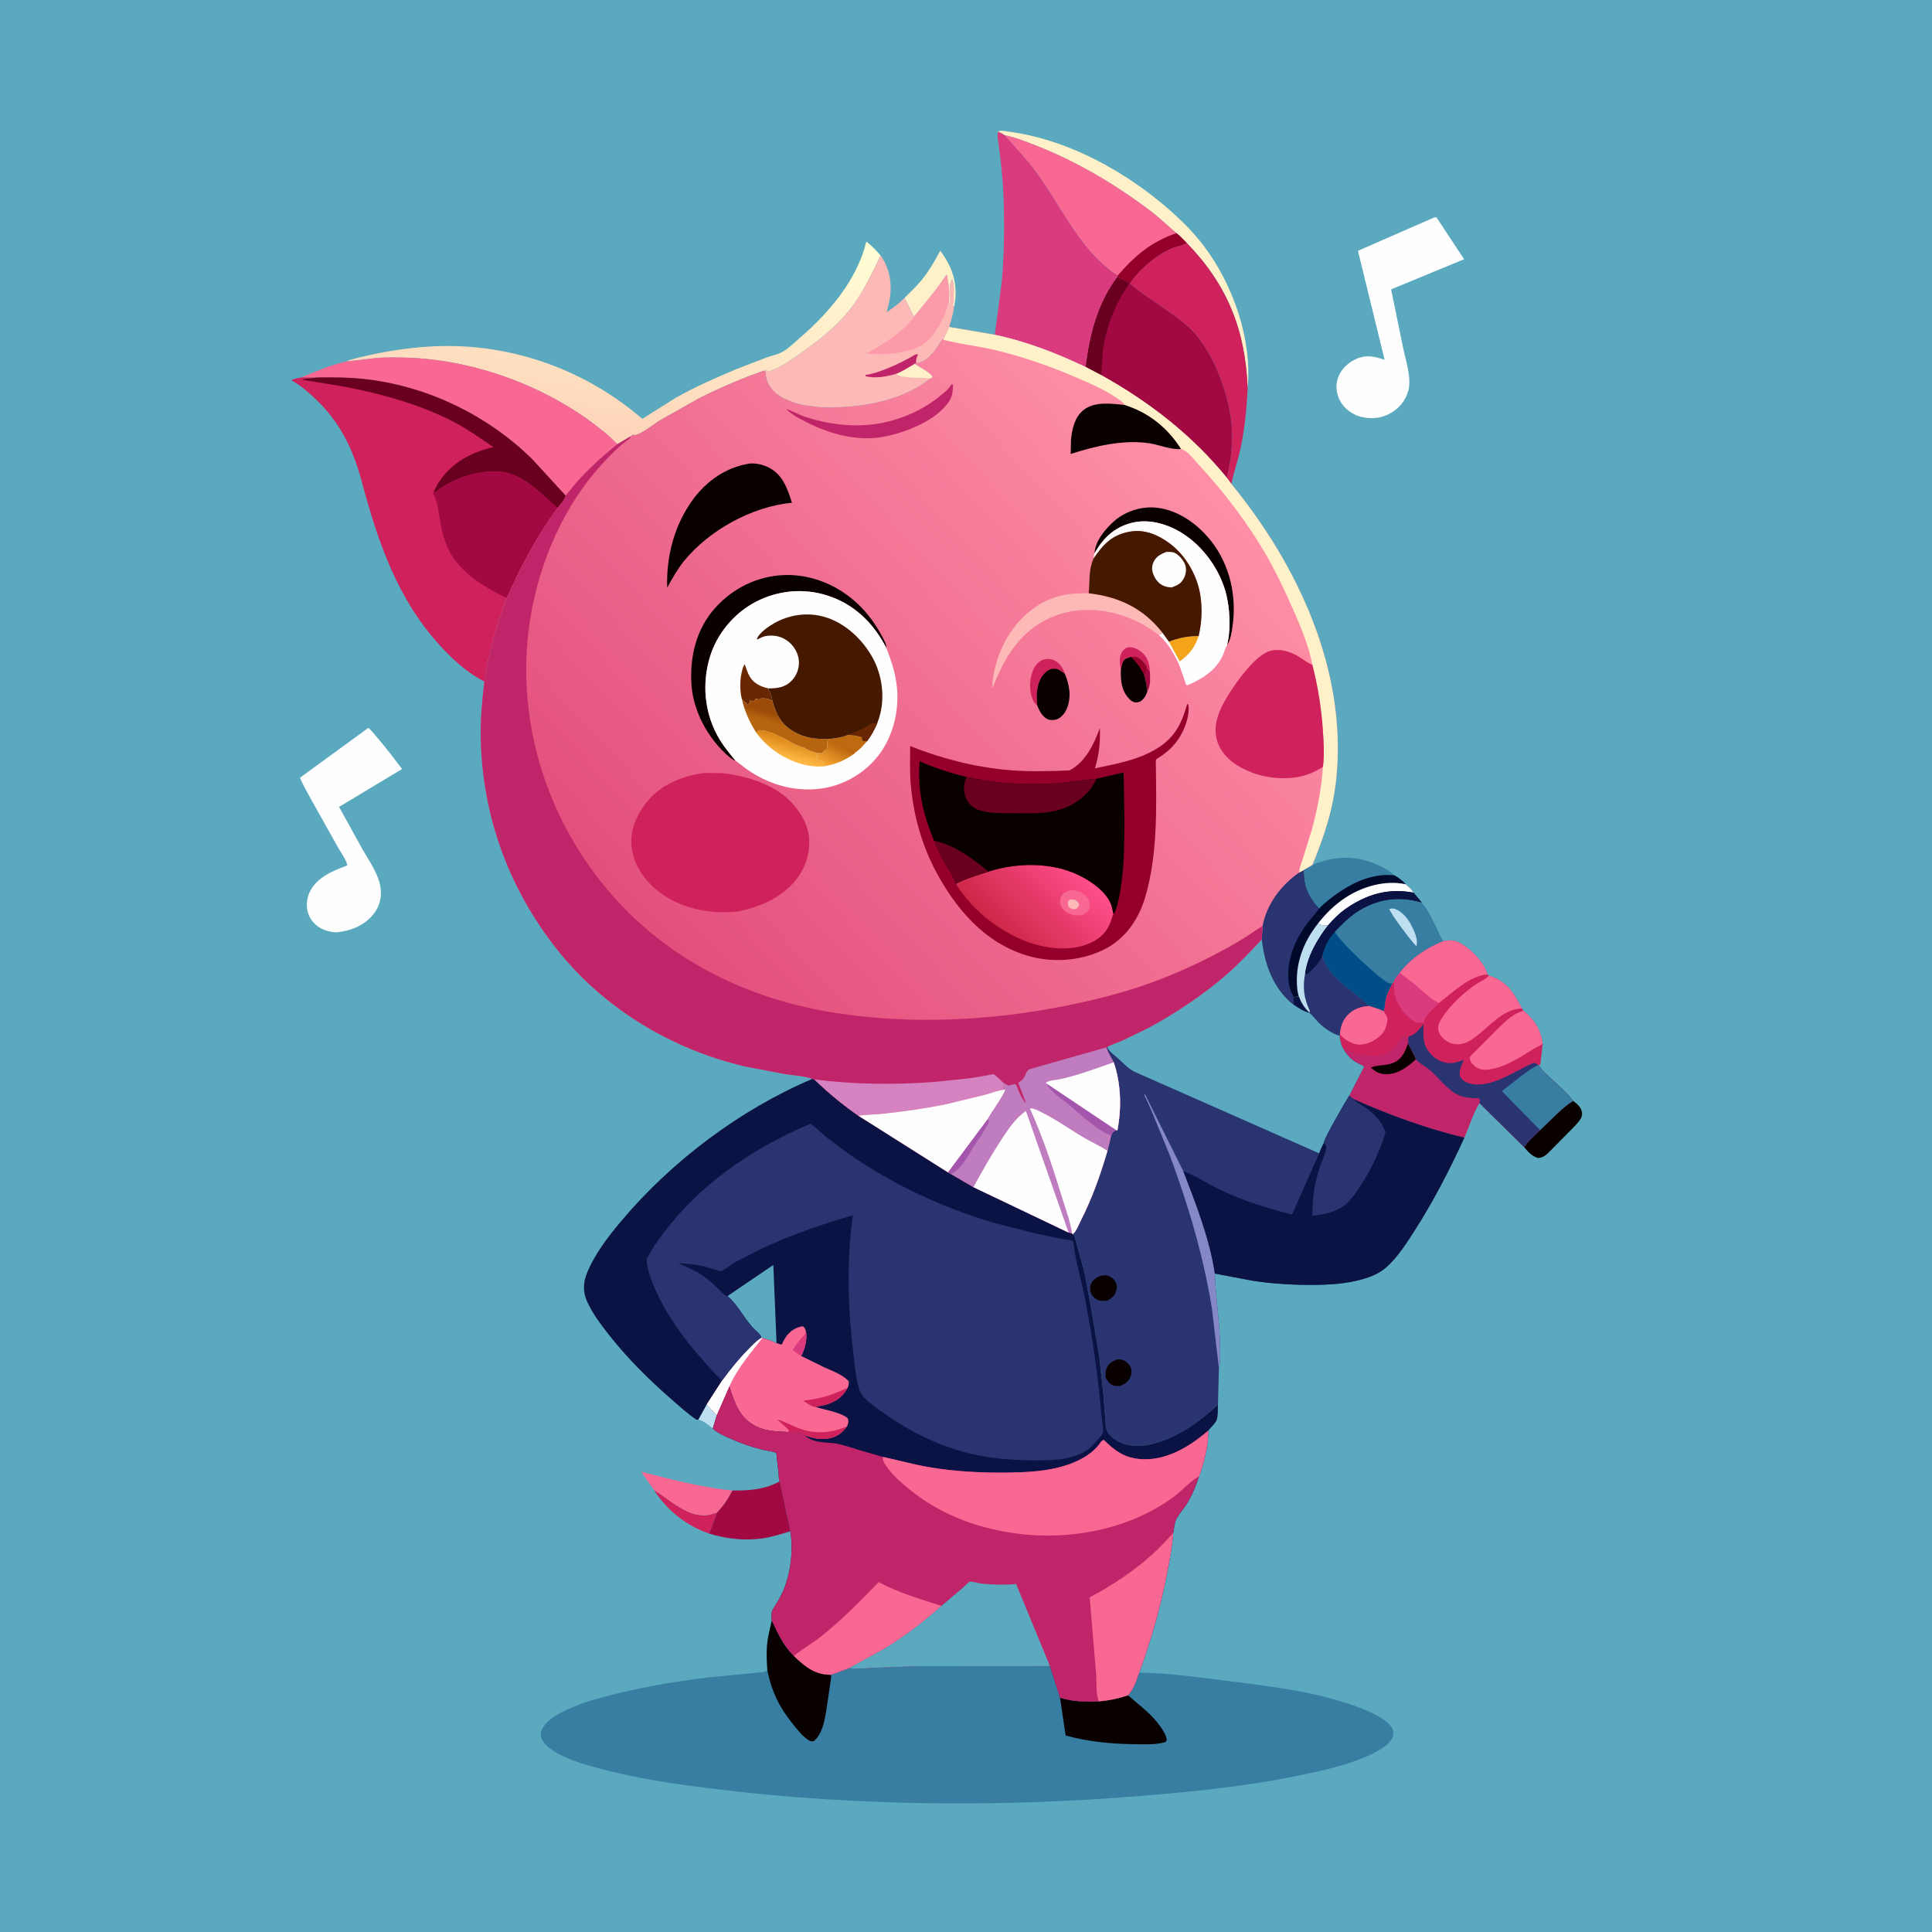 <svg version="1.1" xmlns="http://www.w3.org/2000/svg" style="display: block;" viewBox="0 0 2048 2048" width="1024" height="1024">
<defs>
	<linearGradient id="Gradient1" gradientUnits="userSpaceOnUse" x1="638.833" y1="464.65" x2="679.539" y2="219.274">
		<stop class="stop0" offset="0" stop-opacity="1" stop-color="rgb(254,211,184)"/>
		<stop class="stop1" offset="1" stop-opacity="1" stop-color="rgb(255,255,213)"/>
	</linearGradient>
	<linearGradient id="Gradient2" gradientUnits="userSpaceOnUse" x1="700.235" y1="1001.84" x2="1259.47" y2="483.043">
		<stop class="stop0" offset="0" stop-opacity="1" stop-color="rgb(227,79,125)"/>
		<stop class="stop1" offset="1" stop-opacity="1" stop-color="rgb(254,143,166)"/>
	</linearGradient>
	<linearGradient id="Gradient3" gradientUnits="userSpaceOnUse" x1="892.727" y1="793.234" x2="882.964" y2="812.088">
		<stop class="stop0" offset="0" stop-opacity="1" stop-color="rgb(190,106,17)"/>
		<stop class="stop1" offset="1" stop-opacity="1" stop-color="rgb(242,162,47)"/>
	</linearGradient>
	<linearGradient id="Gradient4" gradientUnits="userSpaceOnUse" x1="841.07" y1="784.126" x2="835.583" y2="803.672">
		<stop class="stop0" offset="0" stop-opacity="1" stop-color="rgb(217,133,23)"/>
		<stop class="stop1" offset="1" stop-opacity="1" stop-color="rgb(255,184,67)"/>
	</linearGradient>
	<linearGradient id="Gradient5" gradientUnits="userSpaceOnUse" x1="818.896" y1="755.693" x2="816.095" y2="765.748">
		<stop class="stop0" offset="0" stop-opacity="1" stop-color="rgb(156,75,8)"/>
		<stop class="stop1" offset="1" stop-opacity="1" stop-color="rgb(183,100,15)"/>
	</linearGradient>
	<linearGradient id="Gradient6" gradientUnits="userSpaceOnUse" x1="1064.33" y1="990.261" x2="1137.15" y2="917.216">
		<stop class="stop0" offset="0" stop-opacity="1" stop-color="rgb(205,39,72)"/>
		<stop class="stop1" offset="1" stop-opacity="1" stop-color="rgb(255,78,139)"/>
	</linearGradient>
</defs>
<path transform="translate(0,0)" fill="rgb(90,169,190)" d="M -0 -0 L 2048 0 L 2048 2048 L -0 2048 L -0 -0 z"/>
<path transform="translate(0,0)" fill="rgb(189,223,239)" d="M 740.329 1504.75 L 749.117 1488.81 L 759.808 1500.32 L 755.632 1514.28 C 751.057 1510.68 746.01 1506.28 740.329 1504.75 z"/>
<path transform="translate(0,0)" fill="rgb(207,33,91)" d="M 693.09 1579.3 L 694.01 1579.86 C 710.847 1590.38 730.627 1610.31 752.635 1605.56 L 756.512 1604.41 L 758.647 1603.82 L 760.092 1603.4 L 751.771 1625.65 C 727.491 1617.44 706.952 1600.86 693.09 1579.3 z"/>
<path transform="translate(0,0)" fill="rgb(254,241,201)" d="M 958.874 315.716 C 964.868 309.68 971.393 303.7 976.774 297.12 C 984.579 287.574 990.905 276.652 996.692 265.8 C 1009.11 282.304 1015.25 299.678 1012.26 320.542 L 1011.51 324.722 L 1011.34 324.84 L 1009.57 323.466 C 1010.98 320.991 1011.17 319.041 1010.89 316.219 C 1010.76 314.827 1010.62 313.401 1010.75 312 L 1011 310.5 C 1010.99 307.991 1011.21 304.344 1010.82 301.969 L 1010.51 300.5 C 1010.21 298.703 1010.08 297.234 1009.5 295.49 C 1005.35 302.294 1006.89 314.072 1006.82 322.166 L 1005.73 321.177 C 1006.23 310.772 1006.08 301.163 1003.47 290.985 C 992.894 307.104 980.844 320.806 968.926 335.828 L 958.874 315.716 z"/>
<path transform="translate(0,0)" fill="rgb(9,0,0)" d="M 1667.54 1166.84 C 1671.9 1170.29 1676.6 1174.01 1677.06 1180 C 1677.23 1182.37 1676.59 1184.28 1675.35 1186.27 C 1672.55 1190.76 1668.18 1194.78 1664.5 1198.57 L 1643.36 1219.96 C 1639.22 1224.06 1636.55 1226.98 1630.5 1227.55 C 1623.9 1225.81 1620.03 1221.03 1615.68 1216.13 C 1619.51 1209.37 1626.98 1203.41 1632.49 1197.91 C 1643.85 1187.46 1654.47 1175.12 1667.54 1166.84 z"/>
<path transform="translate(0,0)" fill="rgb(249,103,147)" d="M 693.09 1579.3 L 679.743 1560.12 C 711.26 1568.17 743.972 1576.84 776.413 1579.96 C 771.681 1589.01 767.18 1596.03 760.092 1603.4 L 758.647 1603.82 L 756.512 1604.41 L 752.635 1605.56 C 730.627 1610.31 710.847 1590.38 694.01 1579.86 L 693.09 1579.3 z"/>
<path transform="translate(0,0)" fill="rgb(56,126,163)" d="M 1391.2 916.844 C 1413.12 907.743 1434.92 906.294 1457.18 915.5 C 1464.72 918.617 1472.17 922.349 1478.21 927.912 C 1452.51 924.925 1428.21 938.147 1408.69 953.746 C 1405.09 956.623 1401.35 959.751 1398.34 963.239 L 1397.63 962.496 C 1386.42 950.206 1381.68 938.796 1382.05 922.345 L 1382.12 922.076 L 1391.2 916.844 z"/>
<path transform="translate(0,0)" fill="rgb(162,9,66)" d="M 776.413 1579.96 C 794.417 1580.23 810.351 1579 826.462 1570.39 L 837.763 1623.16 C 827.972 1626.18 817.689 1629.5 807.5 1630.88 C 788.874 1633.38 769.641 1631.2 751.771 1625.65 L 760.092 1603.4 C 767.18 1596.03 771.681 1589.01 776.413 1579.96 z"/>
<path transform="translate(0,0)" fill="rgb(254,241,201)" d="M 1057.97 139.639 C 1060.49 137.72 1066.24 139.159 1069.5 139.583 C 1127.16 147.075 1184.34 177.04 1228.99 213.459 C 1246.1 227.42 1262.87 243.21 1276.22 260.889 C 1307.04 301.692 1327.45 359.618 1322.55 411.13 C 1320.15 349.999 1301.17 301.933 1258.14 257.717 C 1254.6 254.102 1251.15 250.245 1247.14 247.144 C 1238.14 239.708 1229.92 231.539 1220.6 224.425 C 1183.91 196.418 1142.22 171.597 1099.23 154.681 C 1088.08 150.294 1076.66 145.708 1064.9 143.3 C 1062.93 141.739 1060.24 140.748 1057.97 139.639 z"/>
<path transform="translate(0,0)" fill="rgb(207,33,91)" d="M 1258.14 257.717 C 1301.17 301.933 1320.15 349.999 1322.55 411.13 C 1321.54 433.207 1319.47 455.308 1314.66 476.922 C 1311.95 489.039 1307.64 500.907 1305.3 513.06 L 1300.36 506.376 C 1305.15 489.423 1307.12 467.521 1305.55 450.031 C 1302.52 416.32 1284.69 368.217 1258.69 345.6 C 1239.53 328.935 1217.2 316.821 1197.75 300.733 C 1204.3 290.386 1215.54 279.925 1225.5 272.89 C 1231.13 268.914 1237.13 265.243 1243.62 262.841 C 1247.84 261.278 1252.51 260.656 1256.51 258.593 L 1258.14 257.717 z"/>
<path transform="translate(0,0)" fill="rgb(249,103,147)" d="M 1064.9 143.3 C 1076.66 145.708 1088.08 150.294 1099.23 154.681 C 1142.22 171.597 1183.91 196.418 1220.6 224.425 C 1229.92 231.539 1238.14 239.708 1247.14 247.144 C 1251.15 250.245 1254.6 254.102 1258.14 257.717 L 1256.51 258.593 C 1252.51 260.656 1247.84 261.278 1243.62 262.841 C 1237.13 265.243 1231.13 268.914 1225.5 272.89 C 1215.54 279.925 1204.3 290.386 1197.75 300.733 L 1197.18 300.728 C 1194.6 297.575 1188.04 295.441 1184.33 293.615 L 1184.95 291.878 C 1179.88 289.572 1174.8 284.916 1170.57 281.258 C 1140.52 255.242 1122.79 216.127 1099.61 184.178 C 1088.86 169.362 1076.91 156.931 1064.9 143.3 z"/>
<path transform="translate(0,0)" fill="rgb(149,0,42)" d="M 1247.14 247.144 C 1251.15 250.245 1254.6 254.102 1258.14 257.717 L 1256.51 258.593 C 1252.51 260.656 1247.84 261.278 1243.62 262.841 C 1237.13 265.243 1231.13 268.914 1225.5 272.89 C 1215.54 279.925 1204.3 290.386 1197.75 300.733 L 1197.18 300.728 C 1194.6 297.575 1188.04 295.441 1184.33 293.615 L 1184.95 291.878 C 1203.16 270.876 1220.63 256.141 1247.14 247.144 z"/>
<path transform="translate(0,0)" fill="rgb(254,254,254)" d="M 390.459 771.563 C 393.954 774.322 397.208 778.866 400.172 782.243 C 409.39 792.748 417.719 804.107 426.225 815.196 L 359.423 855.333 L 383.077 898.184 C 390.655 911.974 402.367 927.199 403.626 943.223 C 404.455 953.774 401.506 962.766 394.525 970.697 C 384.807 981.738 370.404 987.314 356.087 988.275 C 351.753 988.101 347.555 987.223 343.5 985.658 C 336.492 982.953 330.449 977.3 327.493 970.399 C 324.292 962.929 324.619 953.927 327.879 946.501 C 335.037 930.197 352.69 923.105 368.191 917.353 C 367.236 911.558 360.694 902.639 357.733 897.301 L 330.187 848.085 C 325.959 840.275 321.343 832.659 317.98 824.42 L 390.459 771.563 z"/>
<path transform="translate(0,0)" fill="rgb(254,254,254)" d="M 1520.4 230.5 L 1522.68 230.333 L 1552 274.806 L 1474.64 306.75 L 1487.22 368 C 1489.99 381.788 1496.7 400.893 1492.79 414.5 C 1489.65 425.421 1482.17 434.002 1472.07 439.061 C 1461.21 444.503 1449.71 444.323 1438.42 440.588 C 1431.49 437.277 1425.66 433.349 1421.59 426.701 C 1417.12 419.412 1415.42 410.632 1417.78 402.312 C 1420.4 393.024 1427.11 385.873 1435.58 381.5 C 1447 375.602 1456.23 377.516 1467.73 381.338 L 1439.48 265.851 L 1520.4 230.5 z"/>
<path transform="translate(0,0)" fill="url(#Gradient1)" d="M 366.642 383.239 C 374.142 380.118 382.923 378.439 390.854 376.626 C 410.691 372.092 430.912 369.154 451.202 367.634 C 535.05 361.351 617.332 389.329 680.887 443.981 L 716.567 421.561 C 737.146 409.941 759.139 400.281 780.917 391.159 L 813.297 378.688 C 818.62 376.795 825.027 375.612 829.871 372.738 C 836.503 368.803 842.609 362.729 848.466 357.662 C 879.273 331.009 908.657 296.347 918.362 256.047 C 924.061 260.487 928.734 265.34 933.425 270.814 C 924.373 290.007 914.56 310.71 901.432 327.46 C 887.407 345.355 869.508 359.603 851.095 372.711 C 840.244 380.435 829.056 388.951 816.332 393.31 L 814.5 393.917 L 811.987 392.174 L 809.889 392.868 C 786.506 400.999 762.834 411.2 740.744 422.336 L 699.773 445.464 C 692.138 450.225 683.909 457.094 675.704 460.546 C 673.87 461.318 672.415 461.156 670.5 460.88 L 668.712 462.485 L 654.515 470.845 L 644.869 461.708 C 587.052 412.085 505.698 381.061 429.607 379.124 C 419.773 378.873 409.595 378.627 399.792 379.429 L 366.642 383.239 z"/>
<path transform="translate(0,0)" fill="rgb(249,103,147)" d="M 366.642 383.239 L 399.792 379.429 C 409.595 378.627 419.773 378.873 429.607 379.124 C 505.698 381.061 587.052 412.085 644.869 461.708 L 654.515 470.845 C 637.032 485.012 618.9 501.06 605.017 518.834 C 603.645 520.59 600.458 523.604 599.772 525.626 L 563.727 486.287 C 516.71 440.514 455.603 410.618 390.522 402.311 C 372.224 399.976 353.982 399.964 335.569 400.225 L 318.761 400.139 C 334.325 394.06 350.326 386.911 366.642 383.239 z"/>
<path transform="translate(0,0)" fill="rgb(162,9,66)" d="M 1184.33 293.615 C 1188.04 295.441 1194.6 297.575 1197.18 300.728 L 1197.75 300.733 C 1217.2 316.821 1239.53 328.935 1258.69 345.6 C 1284.69 368.217 1302.52 416.32 1305.55 450.031 C 1307.12 467.521 1305.15 489.423 1300.36 506.376 C 1263.95 461.483 1217.76 425.682 1167.4 397.715 L 1150.74 388.984 C 1155.08 354.647 1163.18 321.799 1184.33 293.615 z"/>
<path transform="translate(0,0)" fill="rgb(106,0,31)" d="M 1184.33 293.615 C 1188.04 295.441 1194.6 297.575 1197.18 300.728 C 1183.38 319.942 1173.63 343.573 1169.86 367.015 C 1168.22 377.249 1168.21 387.433 1167.4 397.715 L 1150.74 388.984 C 1155.08 354.647 1163.18 321.799 1184.33 293.615 z"/>
<path transform="translate(0,0)" fill="rgb(252,185,182)" d="M 933.425 270.814 C 943.857 285.305 945.885 301.949 942.787 319.334 L 939.937 330.855 C 946.955 326.326 953.045 321.743 958.874 315.716 L 968.926 335.828 C 980.844 320.806 992.894 307.104 1003.47 290.985 C 1006.08 301.163 1006.23 310.772 1005.73 321.177 L 1006.82 322.166 C 1006.89 314.072 1005.35 302.294 1009.5 295.49 C 1010.08 297.234 1010.21 298.703 1010.51 300.5 L 1010.82 301.969 C 1011.21 304.344 1010.99 307.991 1011 310.5 L 1010.75 312 C 1010.62 313.401 1010.76 314.827 1010.89 316.219 C 1011.17 319.041 1010.98 320.991 1009.57 323.466 L 1011.34 324.84 C 1010.66 332.424 1008.32 339.344 1006.19 346.594 L 999.939 360.151 L 998.779 359.679 C 993.234 368.769 984.564 382.93 972.822 384.774 L 970.974 384.732 L 969.506 385.693 C 974.429 388.804 986.93 395.069 988.733 399.893 L 986.056 401.186 L 984.414 402.443 L 981.149 405.018 C 956.916 422.432 923.881 429.712 894.664 431.456 C 883.957 432.094 871.881 432.548 861.262 430.705 C 857.406 430.036 852.922 429.929 849.236 428.844 C 846.892 428.154 844.432 427.806 842.156 426.923 C 834.788 424.064 827.446 421.525 821.5 416.022 C 815.829 410.773 811.628 403.456 811.737 395.643 L 811.77 394.529 L 809.889 392.868 L 811.987 392.174 L 814.5 393.917 L 816.332 393.31 C 829.056 388.951 840.244 380.435 851.095 372.711 C 869.508 359.603 887.407 345.355 901.432 327.46 C 914.56 310.71 924.373 290.007 933.425 270.814 z"/>
<path transform="translate(0,0)" fill="rgb(254,241,201)" d="M 969.506 385.693 C 974.429 388.804 986.93 395.069 988.733 399.893 L 986.056 401.186 C 977.145 399.899 956.277 401.667 949.695 396.38 C 956.743 393.642 963.012 389.512 969.506 385.693 z"/>
<path transform="translate(0,0)" fill="rgb(193,37,105)" d="M 949.695 396.38 C 939.147 399.328 928.363 401.349 917.5 398.809 L 917.426 397.5 C 927.474 396.073 937.25 392.042 946.527 388.062 C 952.55 385.478 958.347 382.533 964.093 379.383 C 966.949 377.816 969.981 375.267 973.246 375.5 C 972.138 377.933 971.186 380.077 971.044 382.788 L 970.974 384.732 L 969.506 385.693 C 963.012 389.512 956.743 393.642 949.695 396.38 z"/>
<path transform="translate(0,0)" fill="rgb(252,154,170)" d="M 968.926 335.828 C 980.844 320.806 992.894 307.104 1003.47 290.985 C 1006.08 301.163 1006.23 310.772 1005.73 321.177 L 1004.69 322.534 L 1004.16 325.005 C 1001.49 337.529 989.123 358.622 978.084 365.463 C 962.935 374.852 935.643 376.825 918.345 374.873 C 932.65 366.739 947.142 358.21 959.129 346.818 C 962.514 343.6 966.561 339.859 968.926 335.828 z"/>
<path transform="translate(0,0)" fill="rgb(218,58,126)" d="M 1054.53 354.871 L 1061.96 298.314 C 1064.53 269.981 1064.72 241.43 1063.98 213 C 1063.6 198.359 1062.17 183.521 1060.58 168.959 L 1058.54 152.14 C 1057.93 147.984 1056.67 143.727 1057.97 139.639 C 1060.24 140.748 1062.93 141.739 1064.9 143.3 C 1076.91 156.931 1088.86 169.362 1099.61 184.178 C 1122.79 216.127 1140.52 255.242 1170.57 281.258 C 1174.8 284.916 1179.88 289.572 1184.95 291.878 L 1184.33 293.615 C 1163.18 321.799 1155.08 354.647 1150.74 388.984 C 1119.8 374.321 1088.14 361.914 1054.53 354.871 z"/>
<path transform="translate(0,0)" fill="rgb(56,126,163)" d="M 1382.05 922.345 C 1381.68 938.796 1386.42 950.206 1397.63 962.496 L 1398.34 963.239 C 1401.35 959.751 1405.09 956.623 1408.69 953.746 C 1428.21 938.147 1452.51 924.925 1478.21 927.912 C 1482.67 930.553 1486.82 933.371 1490.2 937.346 C 1493.32 940.222 1496.45 942.389 1498.37 946.269 L 1506.99 956.604 C 1514.76 965.412 1519.65 977.407 1524.87 987.85 C 1526.15 990.407 1528.04 995.698 1530.01 997.647 C 1512.44 1004.78 1495.53 1015.94 1483.83 1031.17 C 1481.49 1034.28 1478.52 1037.5 1477.36 1041.25 L 1475.8 1042.78 C 1473.19 1048.18 1470.3 1053.61 1468.96 1059.5 C 1468.06 1063.47 1468.18 1068.19 1466.71 1071.92 C 1461.63 1069.52 1456.49 1067.97 1451.11 1066.38 C 1441.93 1067.27 1434.23 1069.7 1427.85 1076.9 C 1422.86 1082.52 1421.16 1088.99 1420.41 1096.25 L 1419.95 1098.05 C 1412.1 1095.73 1403.65 1089.95 1397.85 1084.16 C 1394.39 1080.71 1391.85 1076.61 1387.83 1073.76 C 1381.73 1072.21 1376.07 1068.42 1370.94 1064.91 L 1370.15 1064.3 C 1349.17 1047.03 1340.5 1021.86 1337.49 995.824 L 1338.46 981.342 C 1342.76 958.368 1358.14 938.016 1377.18 924.912 L 1382.05 922.345 z"/>
<path transform="translate(0,0)" fill="rgb(189,223,239)" d="M 1472.79 963.5 C 1474.23 963.15 1475.62 962.852 1477.11 963.138 C 1484.43 964.542 1491.64 972.664 1495.03 978.861 C 1498.63 985.428 1503.61 995.643 1501.5 1002.9 L 1500.94 1002.48 C 1496.75 998.701 1472.96 967.263 1472.79 963.5 z"/>
<path transform="translate(0,0)" fill="rgb(0,77,135)" d="M 1401.77 1012.41 C 1404.42 1002.2 1408.02 995.529 1414.99 987.546 C 1419.29 997.653 1462.42 1037.82 1472 1042.07 C 1473.08 1042.55 1474.66 1042.65 1475.8 1042.78 C 1473.19 1048.18 1470.3 1053.61 1468.96 1059.5 C 1468.06 1063.47 1468.18 1068.19 1466.71 1071.92 C 1461.63 1069.52 1456.49 1067.97 1451.11 1066.38 C 1434.57 1049.37 1407.29 1036.93 1401.77 1012.41 z"/>
<path transform="translate(0,0)" fill="rgb(41,52,113)" d="M 1401.77 1012.41 C 1407.29 1036.93 1434.57 1049.37 1451.11 1066.38 C 1441.93 1067.27 1434.23 1069.7 1427.85 1076.9 C 1422.86 1082.52 1421.16 1088.99 1420.41 1096.25 L 1419.95 1098.05 C 1412.1 1095.73 1403.65 1089.95 1397.85 1084.16 C 1394.39 1080.71 1391.85 1076.61 1387.83 1073.76 L 1388 1073.34 L 1388.42 1071.63 C 1382.29 1058.11 1380.64 1046.93 1383.48 1032.17 L 1386.15 1032.31 C 1392.58 1026.24 1398.75 1021 1401.77 1012.41 z"/>
<path transform="translate(0,0)" fill="rgb(0,9,42)" d="M 1382.05 922.345 C 1381.68 938.796 1386.42 950.206 1397.63 962.496 L 1398.34 963.239 C 1401.35 959.751 1405.09 956.623 1408.69 953.746 C 1428.21 938.147 1452.51 924.925 1478.21 927.912 C 1482.67 930.553 1486.82 933.371 1490.2 937.346 C 1493.32 940.222 1496.45 942.389 1498.37 946.269 L 1506.99 956.604 C 1485.2 950.267 1464.55 952.077 1444.47 962.967 C 1432.72 969.335 1424.12 977.986 1414.99 987.546 C 1408.02 995.529 1404.42 1002.2 1401.77 1012.41 C 1398.75 1021 1392.58 1026.24 1386.15 1032.31 L 1383.48 1032.17 C 1380.64 1046.93 1382.29 1058.11 1388.42 1071.63 L 1388 1073.34 L 1387.83 1073.76 C 1381.73 1072.21 1376.07 1068.42 1370.94 1064.91 L 1370.15 1064.3 C 1349.17 1047.03 1340.5 1021.86 1337.49 995.824 L 1338.46 981.342 C 1342.76 958.368 1358.14 938.016 1377.18 924.912 L 1382.05 922.345 z"/>
<path transform="translate(0,0)" fill="rgb(189,223,239)" d="M 1397.23 978.851 C 1400.97 981.29 1403.59 980.778 1407.98 980.7 C 1396.29 995.797 1386.25 1012.94 1383.48 1032.17 C 1380.64 1046.93 1382.29 1058.11 1388.42 1071.63 L 1388 1073.34 L 1387.83 1073.76 C 1381.73 1072.21 1376.07 1068.42 1370.94 1064.91 C 1371.34 1062.25 1371.42 1059.93 1371.34 1057.24 L 1376.7 1056.05 C 1375.94 1053.57 1375.43 1051.1 1375.16 1048.52 C 1372.45 1022.7 1381.25 998.886 1397.23 978.851 z"/>
<path transform="translate(0,0)" fill="rgb(11,19,69)" d="M 1376.7 1056.05 C 1379.49 1063.07 1382.43 1068.04 1388 1073.34 L 1387.83 1073.76 C 1381.73 1072.21 1376.07 1068.42 1370.94 1064.91 C 1371.34 1062.25 1371.42 1059.93 1371.34 1057.24 L 1376.7 1056.05 z"/>
<path transform="translate(0,0)" fill="rgb(254,254,254)" d="M 1397.23 978.851 C 1405.12 968.634 1415.07 958.876 1425.89 951.765 C 1444.29 939.669 1468.37 932.616 1490.2 937.346 C 1493.32 940.222 1496.45 942.389 1498.37 946.269 C 1471.84 941.24 1449.22 947.783 1427.31 962.817 C 1420.13 967.745 1413.68 974.135 1407.98 980.7 C 1403.59 980.778 1400.97 981.29 1397.23 978.851 z"/>
<path transform="translate(0,0)" fill="rgb(11,19,69)" d="M 1407.98 980.7 C 1413.68 974.135 1420.13 967.745 1427.31 962.817 C 1449.22 947.783 1471.84 941.24 1498.37 946.269 L 1506.99 956.604 C 1485.2 950.267 1464.55 952.077 1444.47 962.967 C 1432.72 969.335 1424.12 977.986 1414.99 987.546 C 1408.02 995.529 1404.42 1002.2 1401.77 1012.41 C 1398.75 1021 1392.58 1026.24 1386.15 1032.31 L 1383.48 1032.17 C 1386.25 1012.94 1396.29 995.797 1407.98 980.7 z"/>
<path transform="translate(0,0)" fill="rgb(41,52,113)" d="M 1382.05 922.345 C 1381.68 938.796 1386.42 950.206 1397.63 962.496 L 1398.34 963.239 L 1397.17 964.859 C 1392.96 970.58 1387.93 975.625 1383.81 981.429 C 1371.46 998.823 1362.92 1021.42 1366.3 1043.08 C 1367.04 1047.85 1369.43 1052.81 1371.34 1057.24 C 1371.42 1059.93 1371.34 1062.25 1370.94 1064.91 L 1370.15 1064.3 C 1349.17 1047.03 1340.5 1021.86 1337.49 995.824 L 1338.46 981.342 C 1342.76 958.368 1358.14 938.016 1377.18 924.912 L 1382.05 922.345 z"/>
<path transform="translate(0,0)" fill="rgb(207,33,91)" d="M 1530.01 997.647 C 1539.42 995.743 1544.2 997.125 1552.3 1002.5 C 1562.13 1009.02 1573.34 1021.24 1576.71 1032.78 L 1578.06 1034.17 C 1597.47 1040.08 1604.13 1051.83 1613.29 1068.96 L 1614.97 1071.36 C 1627.07 1081.7 1632.68 1090.71 1635.33 1106.37 L 1632.82 1128.25 L 1630.85 1129.25 L 1631.76 1130.22 C 1633.48 1132.15 1632.32 1130.77 1633.53 1132.66 C 1635.74 1136.11 1640 1139.29 1643.02 1142.15 C 1651.2 1149.87 1660.71 1157.94 1667.54 1166.84 C 1654.47 1175.12 1643.85 1187.46 1632.49 1197.91 C 1626.98 1203.41 1619.51 1209.37 1615.68 1216.13 L 1568.15 1169.2 C 1561.7 1180.1 1557.07 1194.24 1552.2 1206.01 C 1511.64 1196.25 1473.3 1182.23 1435.23 1165.34 L 1430.11 1161.73 L 1445.95 1130.74 C 1444.39 1129.41 1445.06 1129.77 1443.37 1129.04 C 1433.52 1124.82 1428.27 1119.85 1423.26 1110.55 C 1421.06 1106.55 1420.64 1102.49 1419.95 1098.05 L 1420.41 1096.25 C 1421.16 1088.99 1422.86 1082.52 1427.85 1076.9 C 1434.23 1069.7 1441.93 1067.27 1451.11 1066.38 C 1456.49 1067.97 1461.63 1069.52 1466.71 1071.92 C 1468.18 1068.19 1468.06 1063.47 1468.96 1059.5 C 1470.3 1053.61 1473.19 1048.18 1475.8 1042.78 L 1477.36 1041.25 C 1478.52 1037.5 1481.49 1034.28 1483.83 1031.17 C 1495.53 1015.94 1512.44 1004.78 1530.01 997.647 z"/>
<path transform="translate(0,0)" fill="rgb(218,58,126)" d="M 1483.83 1031.17 C 1489.36 1036.06 1495.51 1040.06 1501.15 1044.79 C 1508.77 1051.17 1516.12 1059.14 1525.33 1063.26 C 1520.65 1068.48 1510.42 1075.89 1509.6 1083.25 L 1509.86 1084.11 L 1506.05 1084.25 C 1501.13 1084.43 1498.86 1082.72 1495.03 1079.8 C 1487.53 1074.08 1479.82 1062.81 1478.26 1053.5 C 1477.65 1049.82 1478.03 1045.93 1477.5 1042.16 L 1477.36 1041.25 C 1478.52 1037.5 1481.49 1034.28 1483.83 1031.17 z"/>
<path transform="translate(0,0)" fill="rgb(249,103,147)" d="M 1420.41 1096.25 C 1421.16 1088.99 1422.86 1082.52 1427.85 1076.9 C 1434.23 1069.7 1441.93 1067.27 1451.11 1066.38 C 1456.49 1067.97 1461.63 1069.52 1466.71 1071.92 C 1468.18 1074.36 1469.82 1076.77 1470.88 1079.41 C 1469.93 1088.5 1468.29 1094.13 1460.59 1100.07 C 1454.49 1104.77 1446.12 1108.3 1438.3 1107.11 C 1431.82 1106.12 1424.35 1101.4 1420.41 1096.25 z"/>
<path transform="translate(0,0)" fill="rgb(249,103,147)" d="M 1614.97 1071.36 C 1627.07 1081.7 1632.68 1090.71 1635.33 1106.37 C 1632.17 1108.75 1628.07 1110.36 1624.66 1112.5 C 1610.19 1121.56 1593.87 1132.26 1576.44 1133.89 C 1571.78 1134.32 1566.92 1133.26 1563.32 1130.11 C 1560.04 1127.25 1558.08 1125 1557.91 1120.5 L 1589.93 1088.27 C 1597.31 1081.26 1604.96 1074.09 1614.97 1071.36 z"/>
<path transform="translate(0,0)" fill="rgb(249,103,147)" d="M 1578.06 1034.17 C 1597.47 1040.08 1604.13 1051.83 1613.29 1068.96 C 1593.82 1069.73 1580.7 1086.14 1566.27 1097.45 C 1560.73 1101.79 1554.51 1106.23 1547.31 1106.92 C 1541.43 1107.49 1535.37 1105.74 1530.99 1101.75 C 1527.5 1098.57 1524.33 1094.47 1524.54 1089.5 C 1524.73 1085.02 1526.86 1081.66 1529.24 1078.02 C 1537.43 1065.49 1551.2 1052.8 1563.44 1044.11 C 1567.36 1041.33 1574.55 1038.51 1577.46 1035.08 L 1578.06 1034.17 z"/>
<path transform="translate(0,0)" fill="rgb(249,103,147)" d="M 1530.01 997.647 C 1539.42 995.743 1544.2 997.125 1552.3 1002.5 C 1562.13 1009.02 1573.34 1021.24 1576.71 1032.78 C 1556.93 1034.97 1540.67 1051.47 1525.33 1063.26 C 1516.12 1059.14 1508.77 1051.17 1501.15 1044.79 C 1495.51 1040.06 1489.36 1036.06 1483.83 1031.17 C 1495.53 1015.94 1512.44 1004.78 1530.01 997.647 z"/>
<path transform="translate(0,0)" fill="rgb(41,52,113)" d="M 1492.78 1098.84 L 1493.69 1098.55 L 1495.05 1098.08 C 1500.85 1096.39 1505.23 1090.22 1509.04 1085.7 C 1508.76 1098.84 1507.58 1108.25 1517.67 1118.35 C 1522.85 1123.54 1530.31 1127.2 1537.75 1126.97 C 1542.41 1126.83 1547.2 1125.13 1551.55 1123.51 C 1549.75 1128.23 1545.76 1136.29 1547.8 1141 C 1549.36 1144.63 1553.29 1147.16 1556.95 1148.26 C 1576.94 1154.28 1599.23 1139.48 1616.68 1130.99 C 1619.45 1129.63 1623.92 1126.77 1627.03 1126.85 C 1628.42 1126.88 1629.24 1128.09 1630.22 1128.95 L 1630.85 1129.25 L 1631.76 1130.22 C 1633.48 1132.15 1632.32 1130.77 1633.53 1132.66 C 1635.74 1136.11 1640 1139.29 1643.02 1142.15 C 1651.2 1149.87 1660.71 1157.94 1667.54 1166.84 C 1654.47 1175.12 1643.85 1187.46 1632.49 1197.91 C 1626.98 1203.41 1619.51 1209.37 1615.68 1216.13 L 1568.15 1169.2 L 1568.63 1166.5 C 1567.8 1164.61 1568.45 1164.39 1566.22 1164.29 C 1560.67 1164.05 1554.8 1164.07 1549.47 1162.33 C 1536.17 1157.97 1527.09 1144.71 1517.1 1135.72 C 1511.98 1131.1 1505.81 1128.12 1500.63 1123.24 C 1499.58 1118.06 1494.63 1111.49 1492.57 1106.17 L 1492.78 1098.84 z"/>
<path transform="translate(0,0)" fill="rgb(56,126,163)" d="M 1630.22 1128.95 L 1630.85 1129.25 L 1631.76 1130.22 C 1633.48 1132.15 1632.32 1130.77 1633.53 1132.66 C 1635.74 1136.11 1640 1139.29 1643.02 1142.15 C 1651.2 1149.87 1660.71 1157.94 1667.54 1166.84 C 1654.47 1175.12 1643.85 1187.46 1632.49 1197.91 L 1592.02 1156.62 C 1604.63 1147.24 1616.3 1136.42 1630.22 1128.95 z"/>
<path transform="translate(0,0)" fill="rgb(193,37,105)" d="M 1486.6 1098.09 L 1487.72 1098.41 C 1489.03 1098.83 1489.86 1099.3 1490.97 1100.06 L 1492.78 1098.84 L 1492.57 1106.17 C 1494.63 1111.49 1499.58 1118.06 1500.63 1123.24 C 1505.81 1128.12 1511.98 1131.1 1517.1 1135.72 C 1527.09 1144.71 1536.17 1157.97 1549.47 1162.33 C 1554.8 1164.07 1560.67 1164.05 1566.22 1164.29 C 1568.45 1164.39 1567.8 1164.61 1568.63 1166.5 L 1568.15 1169.2 C 1561.7 1180.1 1557.07 1194.24 1552.2 1206.01 C 1511.64 1196.25 1473.3 1182.23 1435.23 1165.34 L 1430.11 1161.73 L 1445.95 1130.74 C 1444.39 1129.41 1445.06 1129.77 1443.37 1129.04 C 1433.52 1124.82 1428.27 1119.85 1423.26 1110.55 C 1431.06 1114.18 1438.02 1116.73 1446.5 1118.22 C 1452.08 1119.2 1459.24 1119.99 1464.72 1118.18 C 1475.05 1114.76 1482.09 1107.84 1486.6 1098.09 z"/>
<path transform="translate(0,0)" fill="rgb(9,0,0)" d="M 1492.57 1106.17 C 1494.63 1111.49 1499.58 1118.06 1500.63 1123.24 C 1491.1 1131.67 1480.66 1139.75 1467.09 1138.57 C 1461.39 1138.07 1457.21 1135.34 1453.02 1131.69 C 1461.1 1128.35 1469.92 1130.04 1478.05 1126.19 C 1486.54 1122.17 1489.47 1114.35 1492.57 1106.17 z"/>
<path transform="translate(0,0)" fill="rgb(207,33,91)" d="M 318.761 400.139 L 335.569 400.225 C 353.982 399.964 372.224 399.976 390.522 402.311 C 455.603 410.618 516.71 440.514 563.727 486.287 L 599.772 525.626 C 598.236 530.368 594.106 534.599 591.075 538.518 C 569.259 568.039 552.057 600.486 537.228 633.963 C 526.266 663.315 517.893 691.408 513.443 722.515 L 508.003 719.484 C 491.735 709.982 478.773 697.782 466.142 683.982 C 421.138 634.811 400.482 573.939 383.577 510.759 C 374.254 475.916 360.353 447.001 333.507 422.011 C 326.344 415.343 318.739 408.724 310.203 403.874 L 308.998 403.206 C 309.794 401.905 316.9 400.634 318.761 400.139 z"/>
<path transform="translate(0,0)" fill="rgb(106,0,31)" d="M 335.569 400.225 C 353.982 399.964 372.224 399.976 390.522 402.311 C 455.603 410.618 516.71 440.514 563.727 486.287 L 599.772 525.626 C 598.236 530.368 594.106 534.599 591.075 538.518 C 573.955 524.114 556.088 503.394 532.618 500.294 C 509.752 497.275 480.826 506.635 462.779 520.662 L 461.758 521.466 L 459.79 520.97 L 463.972 513 C 478.079 490.612 497.996 480.064 522.937 473.905 C 510.083 465.177 497.68 456.232 483.965 448.818 C 448.495 429.646 405.478 417.704 366 410.066 L 320.203 402.492 C 324.577 400.958 329.963 401.336 334.615 400.419 L 335.569 400.225 z"/>
<path transform="translate(0,0)" fill="rgb(162,9,66)" d="M 459.79 520.97 L 461.758 521.466 L 462.779 520.662 C 480.826 506.635 509.752 497.275 532.618 500.294 C 556.088 503.394 573.955 524.114 591.075 538.518 C 569.259 568.039 552.057 600.486 537.228 633.963 C 513.833 622.898 488.074 607.227 475.916 583.47 C 471.079 574.018 468.817 564.052 466.771 553.713 C 464.992 544.727 464.408 532.838 459.866 524.776 L 459.107 523.498 L 459.79 520.97 z"/>
<path transform="translate(0,0)" fill="rgb(56,126,163)" d="M 818.116 1717.8 C 824.915 1732.06 830.159 1744.14 841.556 1755.38 C 853.84 1766.99 863.45 1775.18 881.111 1775.37 C 882.051 1774.53 884.956 1773.98 886.325 1773.5 L 900.048 1768.22 C 908.912 1769.41 918.555 1768.33 927.465 1767.91 L 972.5 1766.2 L 1112.96 1766.1 L 1123.67 1799.69 C 1137.49 1803.9 1150.41 1804.12 1164.76 1803.54 L 1164.82 1803.47 C 1175.66 1802.62 1185.49 1800.47 1195.8 1797.08 C 1201.97 1790.11 1204.55 1781.75 1207.58 1773.11 C 1237.66 1773.4 1268.93 1777.79 1298.77 1781.53 C 1333.06 1785.83 1367.35 1789.85 1401 1797.95 C 1418.98 1802.28 1466.89 1815.67 1475.71 1831.89 C 1477.21 1834.66 1477.42 1838.38 1476.35 1841.33 C 1473.66 1848.68 1462.41 1855.31 1455.73 1858.58 C 1430.62 1870.91 1402.75 1876.74 1375.5 1882.39 C 1322.75 1893.33 1268.64 1898.76 1215 1903.28 C 1052.51 1916.95 886.091 1914.58 724.5 1892.06 C 693.574 1887.75 663.167 1882.21 633 1874.04 C 617.446 1869.83 599.158 1864.41 585.715 1855.34 C 580.684 1851.94 574.32 1846.66 573.47 1840.22 C 572.983 1836.53 574.115 1833.09 576.326 1830.17 L 577.193 1829.07 L 578.105 1827.88 C 583.094 1821.58 590.792 1817.3 597.907 1813.83 C 611.471 1807.21 625.439 1802.63 640 1798.8 C 676.531 1789.18 713.48 1782.55 751 1778.14 L 804.931 1772.9 C 808.291 1772.54 811.228 1772.95 813.43 1770.23 C 812.894 1761.55 812.36 1752.68 813.106 1744 C 813.854 1735.31 816.297 1726.34 818.116 1717.8 z"/>
<path transform="translate(0,0)" fill="rgb(9,0,0)" d="M 1195.8 1797.08 C 1207.9 1807.89 1220.49 1816.55 1230 1830.11 C 1233.06 1834.48 1236.1 1839.14 1236.91 1844.5 C 1235.7 1846.59 1235.81 1846.58 1233.43 1847.19 C 1224.54 1849.48 1214.09 1849.04 1204.91 1848.96 C 1179.25 1848.73 1154.43 1846.49 1129.62 1839.73 L 1123.67 1799.69 C 1137.49 1803.9 1150.41 1804.12 1164.76 1803.54 L 1164.82 1803.47 C 1175.66 1802.62 1185.49 1800.47 1195.8 1797.08 z"/>
<path transform="translate(0,0)" fill="rgb(9,0,0)" d="M 818.116 1717.8 C 824.915 1732.06 830.159 1744.14 841.556 1755.38 C 853.84 1766.99 863.45 1775.18 881.111 1775.37 L 880.95 1779 L 877.27 1803.94 C 875.163 1817.19 873.569 1836.67 862.685 1845.65 C 859.674 1845.97 859.065 1846.05 856.439 1844.25 C 850.764 1840.37 845.833 1834.12 841.506 1828.85 C 826.766 1810.9 817.693 1793.04 813.43 1770.23 C 812.894 1761.55 812.36 1752.68 813.106 1744 C 813.854 1735.31 816.297 1726.34 818.116 1717.8 z"/>
<path transform="translate(0,0)" fill="rgb(41,52,113)" d="M 1337.49 995.824 C 1340.5 1021.86 1349.17 1047.03 1370.15 1064.3 L 1370.94 1064.91 C 1376.07 1068.42 1381.73 1072.21 1387.83 1073.76 C 1391.85 1076.61 1394.39 1080.71 1397.85 1084.16 C 1403.65 1089.95 1412.1 1095.73 1419.95 1098.05 C 1420.64 1102.49 1421.06 1106.55 1423.26 1110.55 C 1428.27 1119.85 1433.52 1124.82 1443.37 1129.04 C 1445.06 1129.77 1444.39 1129.41 1445.95 1130.74 L 1430.11 1161.73 L 1435.23 1165.34 C 1473.3 1182.23 1511.64 1196.25 1552.2 1206.01 C 1536.64 1240.18 1518.93 1274.41 1498.57 1305.98 C 1490.17 1319.01 1481.26 1332.88 1469.6 1343.26 C 1464.37 1347.91 1458.49 1351.1 1451.94 1353.51 C 1434.2 1360.03 1414.49 1361.73 1395.7 1361.99 C 1373.08 1362.32 1350.84 1361.04 1328.46 1357.73 L 1287.83 1350.06 C 1288.47 1375.65 1293.07 1400.99 1293.29 1426.76 C 1293.36 1434.44 1293.84 1442.88 1292.09 1450.4 L 1291.1 1488.82 C 1272.14 1506.63 1250.29 1522.43 1224.93 1529.68 C 1210.85 1533.71 1196.94 1534.6 1184 1527 C 1179.89 1524.59 1174.63 1520.27 1173.12 1515.63 C 1171.91 1511.9 1171.98 1507.28 1171.65 1503.36 L 1169.77 1479.16 L 1165.43 1438.69 L 1157.32 1390.14 L 1149.74 1349 L 1139.97 1313.88 C 1139.43 1310.79 1139.32 1310.55 1137.15 1308.29 C 1140.85 1305.35 1143.48 1298.21 1145.6 1294.03 C 1157.81 1269.96 1166.37 1245.73 1173.93 1219.92 L 1177.64 1204.7 C 1178.68 1200.47 1179.49 1200.16 1182.89 1197.75 C 1183.47 1198.28 1183.03 1197.96 1184.5 1198.02 C 1189.01 1174.93 1188.33 1148.37 1180.57 1126.09 C 1177.7 1120.96 1174.47 1115.89 1172.72 1110.27 L 1173.6 1110 C 1178.66 1106.81 1184.72 1105.22 1190.19 1102.82 L 1217.89 1089.34 C 1246.57 1073.76 1275.91 1054.2 1300.5 1032.75 C 1313.63 1021.3 1325.54 1008.48 1337.49 995.824 z"/>
<path transform="translate(0,0)" fill="rgb(9,0,0)" d="M 1166.35 1352.5 C 1168.62 1352.15 1171.14 1351.64 1173.42 1352.09 C 1177.25 1352.86 1180.71 1355.57 1182.5 1358.99 C 1184.28 1362.42 1184.11 1365.56 1182.93 1369.14 C 1181.13 1374.56 1178.05 1376.34 1173.14 1378.88 C 1170.07 1378.91 1166.44 1379.18 1163.56 1377.96 C 1160.46 1376.66 1157.54 1373.4 1156.37 1370.27 C 1155.28 1367.34 1155.18 1363.37 1156.64 1360.54 C 1158.66 1356.61 1162.34 1354.04 1166.35 1352.5 z"/>
<path transform="translate(0,0)" fill="rgb(9,0,0)" d="M 1184.29 1440.97 C 1186.16 1440.98 1188.13 1441.06 1189.94 1441.58 C 1193.47 1442.59 1196.59 1445.78 1198.26 1448.97 C 1199.89 1452.07 1199.66 1455.96 1198.44 1459.17 C 1196.39 1464.55 1192.31 1467.2 1187.22 1469.33 C 1185.14 1469.3 1182.71 1469.37 1180.7 1468.82 C 1176.6 1467.71 1174.13 1463.92 1172.1 1460.5 C 1171.8 1457.14 1171.69 1454.21 1172.87 1451 C 1175.05 1445.02 1178.82 1443.46 1184.29 1440.97 z"/>
<path transform="translate(0,0)" fill="rgb(134,135,199)" d="M 1292.09 1450.4 L 1284.76 1387.42 C 1275.88 1332.31 1259.74 1277.55 1240.25 1225.33 L 1220.69 1177.46 L 1215.04 1165.16 C 1214.71 1164.45 1213.12 1161.73 1213.1 1161 C 1213.08 1160.49 1213.37 1160.02 1213.5 1159.53 L 1253.47 1239.74 L 1254.34 1241.36 C 1267.67 1275.99 1282.36 1313.28 1287.83 1350.06 C 1288.47 1375.65 1293.07 1400.99 1293.29 1426.76 C 1293.36 1434.44 1293.84 1442.88 1292.09 1450.4 z"/>
<path transform="translate(0,0)" fill="rgb(90,169,190)" d="M 1337.49 995.824 C 1340.5 1021.86 1349.17 1047.03 1370.15 1064.3 L 1370.94 1064.91 C 1376.07 1068.42 1381.73 1072.21 1387.83 1073.76 C 1391.85 1076.61 1394.39 1080.71 1397.85 1084.16 C 1403.65 1089.95 1412.1 1095.73 1419.95 1098.05 C 1420.64 1102.49 1421.06 1106.55 1423.26 1110.55 C 1428.27 1119.85 1433.52 1124.82 1443.37 1129.04 C 1445.06 1129.77 1444.39 1129.41 1445.95 1130.74 L 1430.11 1161.73 C 1426.49 1167.35 1403.46 1207.06 1403.33 1211.64 C 1401.38 1215.28 1399.7 1218.66 1398.45 1222.6 L 1205.81 1137.54 C 1197.13 1134.31 1191.44 1127.52 1184.69 1121.5 C 1180.59 1117.84 1176.16 1115 1173.6 1110 C 1178.66 1106.81 1184.72 1105.22 1190.19 1102.82 L 1217.89 1089.34 C 1246.57 1073.76 1275.91 1054.2 1300.5 1032.75 C 1313.63 1021.3 1325.54 1008.48 1337.49 995.824 z"/>
<path transform="translate(0,0)" fill="rgb(11,19,69)" d="M 1403.33 1211.64 C 1403.46 1207.06 1426.49 1167.35 1430.11 1161.73 L 1435.23 1165.34 C 1473.3 1182.23 1511.64 1196.25 1552.2 1206.01 C 1536.64 1240.18 1518.93 1274.41 1498.57 1305.98 C 1490.17 1319.01 1481.26 1332.88 1469.6 1343.26 C 1464.37 1347.91 1458.49 1351.1 1451.94 1353.51 C 1434.2 1360.03 1414.49 1361.73 1395.7 1361.99 C 1373.08 1362.32 1350.84 1361.04 1328.46 1357.73 L 1287.83 1350.06 C 1282.36 1313.28 1267.67 1275.99 1254.34 1241.36 C 1267.82 1246.49 1281.07 1255.35 1294.27 1261.63 C 1318.27 1273.05 1343.86 1280.93 1369.58 1287.44 L 1398.45 1222.6 C 1399.7 1218.66 1401.38 1215.28 1403.33 1211.64 z"/>
<path transform="translate(0,0)" fill="rgb(41,52,113)" d="M 1403.33 1211.64 C 1403.46 1207.06 1426.49 1167.35 1430.11 1161.73 L 1435.23 1165.34 L 1436.2 1166.47 C 1438.77 1169.28 1442.83 1171.12 1446 1173.2 C 1456.28 1179.95 1464.82 1188.37 1468.63 1200.36 C 1462.58 1221.52 1451.75 1243.11 1439.34 1261.33 C 1434.29 1268.74 1428.82 1276.04 1420.89 1280.56 C 1411.84 1285.72 1401.46 1287.74 1391.2 1288.64 C 1391.18 1270.67 1393.18 1255.08 1398.72 1237.99 C 1400.76 1231.7 1405.46 1222.21 1405.88 1216 C 1405.99 1214.41 1404.29 1212.69 1403.33 1211.64 z"/>
<path transform="translate(0,0)" fill="rgb(11,19,69)" d="M 861.294 1143.6 L 863.36 1144.28 C 878.078 1158.61 892.989 1170.88 909.856 1182.63 L 1005.05 1242.82 L 1008.05 1244.48 L 1031.9 1258.41 L 1132.72 1306.52 L 1136.32 1307.24 L 1137.15 1308.29 C 1139.32 1310.55 1139.43 1310.79 1139.97 1313.88 L 1149.74 1349 L 1157.32 1390.14 L 1165.43 1438.69 L 1169.77 1479.16 L 1171.65 1503.36 C 1171.98 1507.28 1171.91 1511.9 1173.12 1515.63 C 1174.63 1520.27 1179.89 1524.59 1184 1527 C 1196.94 1534.6 1210.85 1533.71 1224.93 1529.68 C 1250.29 1522.43 1272.14 1506.63 1291.1 1488.82 C 1290.8 1493.05 1291.34 1502.12 1289.51 1505.76 C 1287.76 1509.25 1283.25 1513.6 1280.67 1516.59 C 1281.11 1532.18 1276.29 1550.49 1271 1565.15 C 1267.03 1576.86 1262.02 1589.39 1254.45 1599.25 C 1251.79 1603.08 1247.45 1608.09 1246.06 1612.5 C 1244.81 1616.45 1244.47 1621.1 1243.59 1625.2 C 1242.56 1639.93 1239.67 1654.43 1236.87 1668.91 C 1229.99 1704.46 1219.93 1739.1 1207.58 1773.11 C 1204.55 1781.75 1201.97 1790.11 1195.8 1797.08 C 1185.49 1800.47 1175.66 1802.62 1164.82 1803.47 L 1164.76 1803.54 C 1150.41 1804.12 1137.49 1803.9 1123.67 1799.69 L 1112.96 1766.1 L 972.5 1766.2 L 927.465 1767.91 C 918.555 1768.33 908.912 1769.41 900.048 1768.22 L 886.325 1773.5 C 884.956 1773.98 882.051 1774.53 881.111 1775.37 C 863.45 1775.18 853.84 1766.99 841.556 1755.38 C 830.159 1744.14 824.915 1732.06 818.116 1717.8 C 817.932 1713.78 817.29 1709.16 819.452 1705.59 C 823.205 1699.38 827.21 1693.44 830.088 1686.75 C 838.069 1668.2 841.209 1642.95 837.763 1623.16 L 826.462 1570.39 C 825.522 1568.49 825.595 1564.31 825.341 1562.13 L 822.901 1539.92 C 817.516 1538.3 811.888 1537.7 806.441 1536.28 C 794.575 1533.19 783.161 1529.08 772.016 1523.97 C 766.213 1521.31 760.227 1518.82 755.632 1514.28 L 759.808 1500.32 L 749.117 1488.81 L 740.329 1504.75 L 738.477 1505.07 C 728.961 1498.75 720.223 1490.71 711.601 1483.2 C 688.022 1462.65 666.069 1440.91 646.608 1416.39 C 637.799 1405.29 627.803 1392.16 622.112 1379.15 C 617.902 1369.52 618.119 1359.71 621.993 1350.05 C 630.175 1329.66 644.353 1311.23 658.399 1294.51 C 711.87 1230.85 784.617 1176.08 861.294 1143.6 z"/>
<path transform="translate(0,0)" fill="rgb(90,169,190)" d="M 771.186 1373.88 L 819.769 1340.89 L 823.16 1423.71 C 818.203 1421.67 813.375 1419.54 808.128 1418.35 L 807.142 1417.95 C 806.573 1414.52 800.353 1409.95 797.805 1407.15 C 788.575 1397.04 781.607 1382.55 771.186 1373.88 z"/>
<path transform="translate(0,0)" fill="rgb(249,103,147)" d="M 823.16 1423.71 L 828.5 1425.4 C 830.219 1422.05 831.921 1418.57 834.248 1415.61 C 838.411 1410.29 844.333 1406.81 851 1405.89 C 853.269 1407.64 853.277 1408.08 854.184 1410.84 C 856.091 1418.44 853.364 1429.76 849.658 1436.58 L 849.208 1437.33 L 874.331 1449.69 C 882.905 1453.57 893.608 1457.22 899.867 1464.5 C 899.724 1466.97 899.641 1468.74 898.634 1471.04 C 893.279 1480.86 885.857 1485.94 875.182 1489.09 C 872.68 1489.83 870.27 1490.2 867.704 1490.58 C 866.151 1490.81 866.718 1490.71 865.004 1491.54 C 874.481 1494.62 891.437 1497 898.691 1503.5 C 899.744 1506.8 899.451 1508.11 898.174 1511.36 L 897.851 1511.96 C 892.842 1519.12 886.709 1523.41 878 1524.89 C 869.064 1526.41 861.606 1524.48 853.234 1521.57 L 852.485 1520.55 C 846.927 1517.62 841.313 1517.96 835.219 1517.97 C 823.571 1517.34 812.169 1517.32 801.487 1512 C 783.653 1503.11 778.789 1487.25 773.184 1469.74 L 759.808 1500.32 L 749.117 1488.81 L 765.589 1463.26 C 774.036 1451.7 782.802 1440.79 792.849 1430.56 C 797.297 1426.03 801.643 1421.21 807.142 1417.95 L 808.128 1418.35 C 813.375 1419.54 818.203 1421.67 823.16 1423.71 z"/>
<path transform="translate(0,0)" fill="rgb(218,58,126)" d="M 854.184 1410.84 C 856.091 1418.44 853.364 1429.76 849.658 1436.58 L 849.208 1437.33 C 845.942 1435.42 843.058 1433.34 840.089 1431 C 843.929 1425.55 847.985 1419.83 852.682 1415.09 C 853.773 1413.99 853.815 1412.33 854.184 1410.84 z"/>
<path transform="translate(0,0)" fill="rgb(207,33,91)" d="M 865.004 1491.54 C 859.981 1490.96 855.386 1487.39 851.251 1484.68 C 868.867 1483.05 882.728 1478.61 898.634 1471.04 C 893.279 1480.86 885.857 1485.94 875.182 1489.09 C 872.68 1489.83 870.27 1490.2 867.704 1490.58 C 866.151 1490.81 866.718 1490.71 865.004 1491.54 z"/>
<path transform="translate(0,0)" fill="rgb(207,33,91)" d="M 835.219 1517.97 L 836.719 1516.79 C 833.498 1512.49 827.844 1508.7 823.95 1504.63 C 831.9 1507.05 838.848 1511.02 846.546 1513.95 C 863.791 1520.53 881.103 1519.33 897.851 1511.96 C 892.842 1519.12 886.709 1523.41 878 1524.89 C 869.064 1526.41 861.606 1524.48 853.234 1521.57 L 852.485 1520.55 C 846.927 1517.62 841.313 1517.96 835.219 1517.97 z"/>
<path transform="translate(0,0)" fill="rgb(254,254,254)" d="M 807.142 1417.95 L 808.128 1418.35 C 795.346 1434.82 781.611 1450.33 773.184 1469.74 L 759.808 1500.32 L 749.117 1488.81 L 765.589 1463.26 C 774.036 1451.7 782.802 1440.79 792.849 1430.56 C 797.297 1426.03 801.643 1421.21 807.142 1417.95 z"/>
<path transform="translate(0,0)" fill="rgb(41,52,113)" d="M 765.589 1463.26 L 763.994 1462.01 C 757.519 1456.41 751.624 1449.1 745.9 1442.73 C 725.464 1420.01 705.934 1393.48 693.886 1365.28 C 689.766 1355.64 685.904 1345.48 685.438 1334.93 C 692.713 1320.35 701.901 1308.56 712.152 1296.01 C 749.953 1249.73 804.363 1213.96 859.25 1191.24 C 864.599 1194.94 869.254 1199.9 874.291 1204.04 L 900.679 1223.82 C 946.091 1255.55 999.567 1280.32 1052.68 1295.97 L 1094.1 1306.65 L 1124.64 1313.18 C 1128.9 1314.03 1133.96 1313.81 1137.75 1315.96 C 1139.64 1336.05 1146.05 1355.72 1149.93 1375.5 C 1157.93 1416.25 1163.89 1457.78 1167.43 1499.16 C 1167.83 1503.84 1170.13 1515.04 1168.92 1519.21 C 1168.35 1521.16 1164.48 1524.7 1163.25 1526.88 L 1156.5 1533.85 C 1141.79 1546.9 1119.53 1547.92 1100.84 1548.07 C 1085.8 1548.19 1071.26 1547.41 1056.32 1545.77 C 1012.19 1540.93 970.739 1522.59 935.054 1496.71 C 928.577 1492.01 918.945 1485.75 914.252 1479.31 C 907.945 1470.67 906.53 1450.67 905.25 1440.24 C 898.946 1388.84 896.961 1339.63 904.1 1288.15 C 871.065 1298.05 838.553 1308.94 807.301 1323.65 L 778.5 1338.34 C 774.818 1340.43 767.316 1346.96 763.632 1347.67 C 763.228 1347.75 759.748 1346.34 759.258 1346.17 L 744.963 1342.15 C 736.459 1340.15 727.658 1339.58 718.97 1338.91 C 727.655 1343.51 737.308 1346.44 745.244 1352.38 C 750.864 1356.59 756.257 1361.21 761.312 1366.07 C 764.205 1368.85 767.288 1373.22 771.186 1373.88 C 781.607 1382.55 788.575 1397.04 797.805 1407.15 C 800.353 1409.95 806.573 1414.52 807.142 1417.95 C 801.643 1421.21 797.297 1426.03 792.849 1430.56 C 782.802 1440.79 774.036 1451.7 765.589 1463.26 z"/>
<path transform="translate(0,0)" fill="rgb(193,37,105)" d="M 773.184 1469.74 C 778.789 1487.25 783.653 1503.11 801.487 1512 C 812.169 1517.32 823.571 1517.34 835.219 1517.97 C 841.313 1517.96 846.927 1517.62 852.485 1520.55 L 853.234 1521.57 C 856.865 1524.98 861.327 1526.84 866.155 1527.97 L 867.092 1528.16 C 874.029 1529.5 881.132 1529.17 888.032 1530.53 C 896.165 1532.13 904.097 1535.18 912.031 1537.56 L 935.902 1544.34 C 952.493 1548.02 968.722 1552.5 985.516 1555.36 C 1012.35 1559.92 1039.79 1561.28 1066.97 1561 C 1084.6 1560.82 1102.49 1560.07 1119.72 1556.16 C 1136.64 1552.33 1157.51 1543.6 1167.1 1528.24 C 1168.73 1526.79 1167.79 1527.48 1169.99 1526.28 C 1181.41 1537.57 1191.65 1545.23 1208.32 1546.67 C 1235.63 1549.03 1260.88 1533.66 1280.67 1516.59 C 1281.11 1532.18 1276.29 1550.49 1271 1565.15 C 1267.03 1576.86 1262.02 1589.39 1254.45 1599.25 C 1251.79 1603.08 1247.45 1608.09 1246.06 1612.5 C 1244.81 1616.45 1244.47 1621.1 1243.59 1625.2 C 1242.56 1639.93 1239.67 1654.43 1236.87 1668.91 C 1229.99 1704.46 1219.93 1739.1 1207.58 1773.11 C 1204.55 1781.75 1201.97 1790.11 1195.8 1797.08 C 1185.49 1800.47 1175.66 1802.62 1164.82 1803.47 L 1164.76 1803.54 C 1150.41 1804.12 1137.49 1803.9 1123.67 1799.69 L 1112.96 1766.1 L 972.5 1766.2 L 927.465 1767.91 C 918.555 1768.33 908.912 1769.41 900.048 1768.22 L 886.325 1773.5 C 884.956 1773.98 882.051 1774.53 881.111 1775.37 C 863.45 1775.18 853.84 1766.99 841.556 1755.38 C 830.159 1744.14 824.915 1732.06 818.116 1717.8 C 817.932 1713.78 817.29 1709.16 819.452 1705.59 C 823.205 1699.38 827.21 1693.44 830.088 1686.75 C 838.069 1668.2 841.209 1642.95 837.763 1623.16 L 826.462 1570.39 C 825.522 1568.49 825.595 1564.31 825.341 1562.13 L 822.901 1539.92 C 817.516 1538.3 811.888 1537.7 806.441 1536.28 C 794.575 1533.19 783.161 1529.08 772.016 1523.97 C 766.213 1521.31 760.227 1518.82 755.632 1514.28 L 759.808 1500.32 L 773.184 1469.74 z"/>
<path transform="translate(0,0)" fill="rgb(249,103,147)" d="M 841.556 1755.38 C 850.404 1747.89 860.978 1742.19 870.135 1734.91 C 892.027 1717.51 912.043 1697.23 931.391 1677.11 C 953.08 1688.62 974.809 1694.76 997.917 1702.35 C 979.37 1718.94 959.361 1734.27 938.145 1747.31 L 900.048 1768.22 L 886.325 1773.5 C 884.956 1773.98 882.051 1774.53 881.111 1775.37 C 863.45 1775.18 853.84 1766.99 841.556 1755.38 z"/>
<path transform="translate(0,0)" fill="rgb(249,103,147)" d="M 1164.82 1803.47 C 1161.53 1796.1 1162.56 1782.44 1161.89 1774.13 L 1155.13 1693.29 C 1179.21 1680.43 1201.46 1665.73 1221.83 1647.44 C 1229.58 1640.48 1236.42 1632.73 1243.59 1625.2 C 1242.56 1639.93 1239.67 1654.43 1236.87 1668.91 C 1229.99 1704.46 1219.93 1739.1 1207.58 1773.11 C 1204.55 1781.75 1201.97 1790.11 1195.8 1797.08 C 1185.49 1800.47 1175.66 1802.62 1164.82 1803.47 z"/>
<path transform="translate(0,0)" fill="rgb(90,169,190)" d="M 997.917 1702.35 L 1020.73 1683.04 C 1022 1681.92 1026.71 1677.02 1028.02 1676.66 C 1029.97 1676.14 1038.11 1678.48 1040.69 1678.73 C 1051.94 1679.8 1064.55 1680.31 1075.81 1679.21 L 1077.11 1679.07 L 1112.96 1766.1 L 972.5 1766.2 L 927.465 1767.91 C 918.555 1768.33 908.912 1769.41 900.048 1768.22 L 938.145 1747.31 C 959.361 1734.27 979.37 1718.94 997.917 1702.35 z"/>
<path transform="translate(0,0)" fill="rgb(249,103,147)" d="M 1167.1 1528.24 C 1168.73 1526.79 1167.79 1527.48 1169.99 1526.28 C 1181.41 1537.57 1191.65 1545.23 1208.32 1546.67 C 1235.63 1549.03 1260.88 1533.66 1280.67 1516.59 C 1281.11 1532.18 1276.29 1550.49 1271 1565.15 C 1261.93 1569.61 1253.41 1579.8 1245.08 1586.03 C 1197.01 1622 1131.49 1633.77 1073 1624.97 C 1032.83 1618.92 995.626 1604.54 963.923 1578.72 C 955.672 1572 947.255 1564.89 941.016 1556.19 C 938.494 1552.67 935.181 1548.74 935.902 1544.34 C 952.493 1548.02 968.722 1552.5 985.516 1555.36 C 1012.35 1559.92 1039.79 1561.28 1066.97 1561 C 1084.6 1560.82 1102.49 1560.07 1119.72 1556.16 C 1136.64 1552.33 1157.51 1543.6 1167.1 1528.24 z"/>
<path transform="translate(0,0)" fill="url(#Gradient2)" d="M 1006.19 346.594 L 1054.53 354.871 C 1088.14 361.914 1119.8 374.321 1150.74 388.984 L 1167.4 397.715 C 1217.76 425.682 1263.95 461.483 1300.36 506.376 L 1305.3 513.06 C 1375.8 599.3 1427.67 710.219 1416.66 823.795 C 1413.42 857.204 1403.85 885.996 1391.2 916.844 L 1382.12 922.076 L 1382.05 922.345 L 1377.18 924.912 C 1358.14 938.016 1342.76 958.368 1338.46 981.342 L 1337.49 995.824 C 1325.54 1008.48 1313.63 1021.3 1300.5 1032.75 C 1275.91 1054.2 1246.57 1073.76 1217.89 1089.34 L 1190.19 1102.82 C 1184.72 1105.22 1178.66 1106.81 1173.6 1110 L 1172.72 1110.27 C 1174.47 1115.89 1177.7 1120.96 1180.57 1126.09 C 1188.33 1148.37 1189.01 1174.93 1184.5 1198.02 C 1183.03 1197.96 1183.47 1198.28 1182.89 1197.75 C 1179.49 1200.16 1178.68 1200.47 1177.64 1204.7 L 1173.93 1219.92 C 1166.37 1245.73 1157.81 1269.96 1145.6 1294.03 C 1143.48 1298.21 1140.85 1305.35 1137.15 1308.29 L 1136.32 1307.24 L 1132.72 1306.52 L 1031.9 1258.41 L 1008.05 1244.48 L 1005.05 1242.82 L 909.856 1182.63 C 892.989 1170.88 878.078 1158.61 863.36 1144.28 L 861.294 1143.6 C 852.4 1140.49 841.392 1140.01 832.012 1138.53 L 789.633 1130.41 C 711.839 1112.25 639.498 1068.65 589.905 1005.62 C 539.351 941.368 511.532 865.287 509.675 783.511 C 509.214 763.192 511.057 742.67 513.443 722.515 C 517.893 691.408 526.266 663.315 537.228 633.963 C 552.057 600.486 569.259 568.039 591.075 538.518 C 594.106 534.599 598.236 530.368 599.772 525.626 C 600.458 523.604 603.645 520.59 605.017 518.834 C 618.9 501.06 637.032 485.012 654.515 470.845 L 668.712 462.485 L 670.5 460.88 C 672.415 461.156 673.87 461.318 675.704 460.546 C 683.909 457.094 692.138 450.225 699.773 445.464 L 740.744 422.336 C 762.834 411.2 786.506 400.999 809.889 392.868 L 811.77 394.529 L 811.737 395.643 C 811.628 403.456 815.829 410.773 821.5 416.022 C 827.446 421.525 834.788 424.064 842.156 426.923 C 844.432 427.806 846.892 428.154 849.236 428.844 C 852.922 429.929 857.406 430.036 861.262 430.705 C 871.881 432.548 883.957 432.094 894.664 431.456 C 923.881 429.712 956.916 422.432 981.149 405.018 L 984.414 402.443 L 986.056 401.186 L 988.733 399.893 C 986.93 395.069 974.429 388.804 969.506 385.693 L 970.974 384.732 L 972.822 384.774 C 984.564 382.93 993.234 368.769 998.779 359.679 L 999.939 360.151 L 1006.19 346.594 z"/>
<path transform="translate(0,0)" fill="rgb(162,9,66)" d="M 1215.81 707.971 L 1218.98 711.775 C 1219.14 718.122 1219.8 724.429 1217.4 730.433 L 1216.7 732.194 L 1216.2 733.223 C 1215.56 727.133 1214.69 721.624 1212.93 715.746 L 1215.81 707.971 z"/>
<path transform="translate(0,0)" fill="rgb(207,33,91)" d="M 1188.13 710.147 C 1187.21 703.561 1185.6 696.135 1189.92 690.354 C 1191.57 688.133 1193.97 686.23 1196.85 686.089 C 1202.45 685.815 1208.11 689.051 1211.91 692.906 C 1217.34 698.425 1218.31 704.409 1218.98 711.775 L 1215.81 707.971 C 1214.29 704.754 1211.72 701.405 1208.93 699.191 C 1205.53 696.496 1203.18 695.97 1198.9 696.341 C 1195.5 697.313 1192.1 698.075 1190.4 701.5 C 1189.14 704.051 1188.69 707.37 1188.13 710.147 z"/>
<path transform="translate(0,0)" fill="rgb(207,33,91)" d="M 1099.61 748.137 C 1097.23 745.976 1095.58 744.041 1094.44 741.029 C 1090.59 730.895 1091.16 717.915 1096.14 708.248 C 1098.12 704.407 1101.93 700.404 1106.17 699.173 C 1109.75 698.136 1114.73 698.391 1118 700.164 C 1123.63 703.217 1127.03 708.335 1128.87 714.312 C 1124.5 711.027 1121.16 707.937 1115.26 708.96 C 1110.88 709.72 1106.98 713.477 1104.57 717.027 C 1098.62 725.784 1098.28 737.948 1099.61 748.137 z"/>
<path transform="translate(0,0)" fill="rgb(9,0,0)" d="M 1198.9 696.341 C 1203.18 695.97 1205.53 696.496 1208.93 699.191 C 1211.72 701.405 1214.29 704.754 1215.81 707.971 L 1212.93 715.746 C 1214.69 721.624 1215.56 727.133 1216.2 733.223 C 1215.26 735.512 1214.11 738.323 1212.5 740.239 C 1210.13 743.062 1207.79 744.646 1204 744.605 C 1201.22 744.576 1198.64 742.59 1196.83 740.668 C 1188.77 732.116 1187.81 721.218 1188.13 710.147 C 1188.69 707.37 1189.14 704.051 1190.4 701.5 C 1192.1 698.075 1195.5 697.313 1198.9 696.341 z"/>
<path transform="translate(0,0)" fill="rgb(149,0,42)" d="M 1198.9 696.341 C 1203.18 695.97 1205.53 696.496 1208.93 699.191 C 1211.72 701.405 1214.29 704.754 1215.81 707.971 L 1212.93 715.746 C 1209.28 707.695 1205.02 702.539 1198.9 696.341 z"/>
<path transform="translate(0,0)" fill="rgb(9,0,0)" d="M 1099.61 748.137 C 1098.28 737.948 1098.62 725.784 1104.57 717.027 C 1106.98 713.477 1110.88 709.72 1115.26 708.96 C 1121.16 707.937 1124.5 711.027 1128.87 714.312 C 1133.82 726.717 1135.95 738.769 1130.76 751.49 C 1128.94 755.931 1125.3 760.414 1120.76 762.287 C 1117.67 763.557 1112.94 763.76 1110 762.139 C 1104.68 759.205 1101.82 753.509 1099.61 748.137 z"/>
<path transform="translate(0,0)" fill="rgb(193,37,105)" d="M 1008.48 407.5 L 1010.26 407.688 C 1010.01 414.216 1009.82 420.018 1006 425.643 C 992.609 445.346 963.296 457.037 941 462.138 C 907.32 469.843 872.709 458.298 843.67 441.485 C 839.97 439.038 836.529 436.715 833.29 433.65 C 839.963 435.284 846.537 439.59 853.251 441.776 C 883.73 451.698 915.916 454.395 946.969 445.431 C 965.591 440.056 983.212 430.983 998.061 418.492 C 1002.08 415.111 1005.9 412.2 1008.48 407.5 z"/>
<path transform="translate(0,0)" fill="rgb(9,0,0)" d="M 1160.21 586.527 C 1161.01 573.294 1171.9 560.358 1181.5 552.035 C 1193.42 541.708 1210.39 536.484 1226.09 538.174 C 1249.3 540.671 1270.22 556.049 1284.23 574.042 C 1303.72 599.067 1310.91 631.707 1306.69 662.851 C 1305.73 669.904 1304.57 677.99 1300.75 684.064 L 1301.64 679.787 C 1304.65 665.115 1303.54 645.699 1300.14 631.125 C 1293.97 604.723 1275.34 578.615 1252.18 564.543 C 1236.79 555.19 1217.37 549.669 1199.5 554.302 C 1180.95 559.11 1169.4 570.436 1160.21 586.527 z"/>
<path transform="translate(0,0)" fill="rgb(252,185,182)" d="M 1154.04 628.867 C 1186.03 632.62 1211.45 644.487 1231.81 670.115 L 1232.74 671.294 L 1228.37 673.148 C 1218.29 665.541 1208.36 659.539 1196.53 654.947 C 1169.7 644.541 1139.99 642.867 1113.32 654.872 C 1080.78 669.518 1064.4 697.516 1052.09 729.493 C 1051.72 724.732 1052.52 719.066 1053.39 714.375 C 1058.52 686.621 1073.63 659.777 1097.24 643.711 L 1098.73 642.714 C 1107.84 636.542 1117.3 633.035 1128 630.72 C 1136.62 628.854 1145.26 628.988 1154.04 628.867 z"/>
<path transform="translate(0,0)" fill="rgb(9,0,0)" d="M 1252.06 475.914 C 1241.89 477.049 1229.81 471.836 1219.68 470.127 C 1192.08 465.467 1161.14 472.76 1134.93 481.218 L 1135.31 466.091 C 1136.35 454.803 1139.28 441.975 1148.63 434.622 C 1160.59 425.218 1178.24 427.869 1192.33 429.274 C 1217.67 437.143 1237.87 453.556 1252.06 475.914 z"/>
<path transform="translate(0,0)" fill="rgb(9,0,0)" d="M 779.928 806.598 C 776.997 805.445 774.874 803.952 772.481 801.9 C 750.889 783.383 734.832 754.32 732.987 725.671 C 731.086 696.157 737.984 666.712 758.238 644.281 C 777.246 623.229 803 610.626 831.374 609.584 C 860.581 608.511 889.165 620.786 910.084 640.891 C 920.215 650.628 928.522 662.279 935.075 674.672 C 937.13 678.559 939.545 682.485 939.66 686.972 C 926.035 660.611 905.703 640.444 877 631.245 C 851.656 623.122 824.146 625.802 800.675 638.2 C 777.869 650.246 759.772 672.074 752.413 696.75 C 744.105 724.606 746.684 754.591 760.708 780.179 C 766.016 789.863 772.867 798.159 779.928 806.598 z"/>
<path transform="translate(0,0)" fill="rgb(254,254,254)" d="M 1160.21 586.527 C 1169.4 570.436 1180.95 559.11 1199.5 554.302 C 1217.37 549.669 1236.79 555.19 1252.18 564.543 C 1275.34 578.615 1293.97 604.723 1300.14 631.125 C 1303.54 645.699 1304.65 665.115 1301.64 679.787 L 1300.75 684.064 C 1299.77 684.486 1297.21 692.388 1296.64 693.766 C 1289.64 710.398 1274.25 719.88 1258.3 726.574 C 1256.78 725.454 1256.25 722.464 1255.61 720.683 C 1253.15 713.862 1251 706.427 1247.7 699.969 C 1242.82 690.39 1237.61 681.473 1229.58 674.229 L 1228.37 673.148 L 1232.74 671.294 L 1239.12 680.2 C 1249.64 676.039 1259.28 674.299 1270.6 674.238 C 1273.82 660.295 1274.6 646.713 1272.64 632.5 C 1269.62 610.572 1257.1 588.591 1239.32 575.577 C 1227.02 566.578 1212.88 560.753 1197.37 563.591 C 1178.59 567.028 1169.53 577.048 1159.24 591.982 C 1159.27 589.907 1159.65 588.505 1160.21 586.527 z"/>
<path transform="translate(0,0)" fill="rgb(243,164,25)" d="M 1239.12 680.2 C 1249.64 676.039 1259.28 674.299 1270.6 674.238 C 1266.58 686.556 1260.81 693.576 1250.59 701.119 L 1239.12 680.2 z"/>
<path transform="translate(0,0)" fill="rgb(9,0,0)" d="M 795.106 491.332 C 801.742 490.877 808.756 492.573 814.692 495.504 C 829.791 502.957 834.667 518.027 839.515 532.883 C 796.642 537.131 751.945 561.909 724.753 595.032 C 717.939 603.889 712.532 613.212 707.229 623.015 C 706.175 589.732 714.795 556.398 734.667 529.367 C 749.424 509.292 770.282 495.03 795.106 491.332 z"/>
<path transform="translate(0,0)" fill="rgb(68,25,0)" d="M 1159.24 591.982 C 1169.53 577.048 1178.59 567.028 1197.37 563.591 C 1212.88 560.753 1227.02 566.578 1239.32 575.577 C 1257.1 588.591 1269.62 610.572 1272.64 632.5 C 1274.6 646.713 1273.82 660.295 1270.6 674.238 C 1259.28 674.299 1249.64 676.039 1239.12 680.2 L 1232.74 671.294 L 1231.81 670.115 C 1211.45 644.487 1186.03 632.62 1154.04 628.867 C 1155.42 615.538 1153.66 604.75 1159.24 591.982 z"/>
<path transform="translate(0,0)" fill="rgb(254,254,254)" d="M 1236.24 585.106 C 1238.96 585.063 1242.08 584.817 1244.66 585.821 C 1249.6 587.741 1254.86 594.249 1256.48 599.152 C 1257.83 603.257 1257.19 608.351 1255.32 612.195 C 1252.14 618.713 1248.42 620.321 1241.84 622.753 C 1239.44 622.506 1236.98 622.238 1234.69 621.45 C 1229.17 619.552 1225.29 615.12 1223.02 609.872 C 1220.91 605.005 1220.64 600.947 1222.69 596.042 C 1225.2 590.047 1230.57 587.324 1236.24 585.106 z"/>
<path transform="translate(0,0)" fill="rgb(254,241,201)" d="M 1006.19 346.594 L 1054.53 354.871 C 1088.14 361.914 1119.8 374.321 1150.74 388.984 L 1167.4 397.715 C 1217.76 425.682 1263.95 461.483 1300.36 506.376 L 1305.3 513.06 C 1375.8 599.3 1427.67 710.219 1416.66 823.795 C 1413.42 857.204 1403.85 885.996 1391.2 916.844 L 1382.12 922.076 L 1382.05 922.345 L 1377.18 924.912 C 1377.18 920.421 1379.45 915.415 1380.79 911.106 L 1390.85 878.521 C 1396.75 856.785 1400.79 835.257 1402.41 812.77 C 1404.01 799.834 1403.1 785.492 1402.17 772.5 C 1400.5 749.26 1396.87 727.374 1391.16 704.776 C 1387.56 685.404 1379.53 666.134 1371.67 648.157 C 1363.1 628.534 1354.13 609.275 1343.53 590.639 C 1323.41 555.265 1297.62 521.678 1270.03 491.822 C 1265.27 486.671 1258.73 477.76 1252.06 475.914 C 1237.87 453.556 1217.67 437.143 1192.33 429.274 C 1189.85 425.26 1184.23 422.215 1180.31 419.683 C 1168.3 411.924 1155.24 406.389 1142.18 400.712 C 1114.74 388.786 1086.55 378.913 1057.49 371.7 C 1038.93 367.091 1019.65 365.239 1001.25 360.497 L 999.939 360.151 L 1006.19 346.594 z"/>
<path transform="translate(0,0)" fill="rgb(207,33,91)" d="M 1402.41 812.77 C 1399.29 814.955 1395.74 816.879 1392.29 818.5 C 1372.78 827.661 1346.79 826.438 1326.94 818.891 C 1312.36 813.349 1298.06 804.142 1291.65 789.3 C 1286.65 777.703 1288.2 765.373 1292.88 754 C 1300.03 736.652 1326.66 697.379 1344.18 690.81 C 1355.29 686.645 1367.44 690.312 1377.1 696.262 C 1381.25 698.815 1385.3 702.234 1389.75 704.183 L 1391.16 704.776 C 1396.87 727.374 1400.5 749.26 1402.17 772.5 C 1403.1 785.492 1404.01 799.834 1402.41 812.77 z"/>
<path transform="translate(0,0)" fill="rgb(207,33,91)" d="M 746.573 819.354 L 765.007 819.566 C 791.111 822.003 824.273 832.464 841.341 853.216 L 842.437 854.563 C 849.301 862.915 854.425 871.681 856.734 882.399 C 860.087 897.962 855.836 915.159 847 928.219 C 832.029 950.346 806.891 961.195 781.648 966.391 C 752.447 969.109 722.562 963.547 698.694 945.5 C 683.755 934.205 671.885 917.108 669.577 898.226 C 667.523 881.423 674.188 865.123 684.236 851.948 C 699.451 831.997 722.418 822.734 746.573 819.354 z"/>
<path transform="translate(0,0)" fill="rgb(254,254,254)" d="M 779.928 806.598 C 772.867 798.159 766.016 789.863 760.708 780.179 C 746.684 754.591 744.105 724.606 752.413 696.75 C 759.772 672.074 777.869 650.246 800.675 638.2 C 824.146 625.802 851.656 623.122 877 631.245 C 905.703 640.444 926.035 660.611 939.66 686.972 C 944.225 699.099 948.181 710.101 950.067 723 L 950.331 724.744 C 953.935 750.534 947.495 779.461 931.617 800.252 C 916.575 819.95 893.666 833.135 869.056 836.085 C 840.792 839.474 813.727 831.179 790.724 814.759 L 781.819 807.966 C 781.784 807.938 780.138 806.531 779.928 806.598 z"/>
<path transform="translate(0,0)" fill="rgb(104,39,0)" d="M 786.396 740.946 L 786.168 740.145 C 783.662 730.486 784.248 712.945 789.337 704 C 791.154 708.371 792.327 713.189 794.775 717.264 C 798.9 724.125 805.71 727.634 813.307 729.41 L 814.853 729.749 L 814.51 731.5 L 815.521 732.987 C 817.495 736.071 818.17 740.189 819.032 743.714 C 818.379 743.118 817.97 742.671 817.233 742.229 C 814.222 740.423 809.43 739.893 806 740.51 L 805 741.5 L 801.621 740.812 L 800.5 740.51 L 800.75 742.25 L 798 743.51 C 795.765 742.589 796.93 742.927 794.5 742.51 L 795 745 L 794 745.51 C 792.757 746.413 792.852 746.863 791.25 747.505 L 790.734 744.691 C 788.243 743.825 788.013 742.941 786.396 740.946 z"/>
<path transform="translate(0,0)" fill="url(#Gradient3)" d="M 899.552 778.822 C 904.483 779.375 909.274 779.697 913.939 781.5 C 913.629 783.823 913.582 783.643 915 785.51 L 916.487 785.534 C 918.328 785.584 917.617 785.44 918.966 785.883 C 915.063 790.269 911.345 794.708 906.356 797.91 L 904.455 799.75 C 894.075 806.711 885.405 810.416 872.964 812.338 C 872.925 811.269 873.807 810.772 874.5 810 L 873.572 809.305 C 872.306 808.051 872.037 806.98 870.079 806.5 C 867.8 805.941 867.042 805.953 865.005 804.495 L 865.005 802.995 L 865.5 802.49 C 865.797 801.004 866.201 799.822 866.837 798.447 L 871.5 798.379 L 873.505 795.995 L 875 795.49 L 875.755 794 L 876.5 793.49 L 876.755 791 L 877 789 L 877.005 787.495 C 878.089 785.873 878.26 785.13 878.64 783.268 C 885.926 782.813 892.776 781.643 899.552 778.822 z"/>
<path transform="translate(0,0)" fill="rgb(185,102,15)" d="M 904.455 799.75 L 896.582 794.09 L 892.51 791.5 L 893.5 790.942 L 898 792.892 L 905 795.454 L 905.183 796.26 L 906.356 797.91 L 904.455 799.75 z"/>
<path transform="translate(0,0)" fill="url(#Gradient4)" d="M 802.084 777.256 C 803.104 775.064 802.678 775.023 805.018 773.905 L 809 774.5 L 810.137 774.5 C 811.622 774.67 813.147 775.324 814.53 775.839 C 817.439 776.92 815.219 776.173 818.187 776.869 C 821.254 777.588 823.806 779.697 826.834 780.813 C 833.914 783.42 839.815 788.302 847.088 790.79 L 851.62 792.357 C 853.418 793.006 852.541 792.63 853.904 793.504 C 856.836 795.384 861.907 796.964 865.251 797.895 L 866.837 798.447 C 866.201 799.822 865.797 801.004 865.5 802.49 L 865.005 802.995 L 865.005 804.495 C 867.042 805.953 867.8 805.941 870.079 806.5 C 872.037 806.98 872.306 808.051 873.572 809.305 L 874.5 810 C 873.807 810.772 872.925 811.269 872.964 812.338 C 868.192 812.765 862.966 812.523 858.238 811.779 C 836.617 808.373 814.94 794.778 802.084 777.256 z"/>
<path transform="translate(0,0)" fill="url(#Gradient5)" d="M 786.396 740.946 C 788.013 742.941 788.243 743.825 790.734 744.691 L 791.25 747.505 C 792.852 746.863 792.757 746.413 794 745.51 L 795 745 L 794.5 742.51 C 796.93 742.927 795.765 742.589 798 743.51 L 800.75 742.25 L 800.5 740.51 L 801.621 740.812 L 805 741.5 L 806 740.51 C 809.43 739.893 814.222 740.423 817.233 742.229 C 817.97 742.671 818.379 743.118 819.032 743.714 C 822.704 757.383 828.607 768.149 841.225 775.464 C 853.343 782.489 864.854 783.644 878.64 783.268 C 878.26 785.13 878.089 785.873 877.005 787.495 L 877 789 L 876.755 791 L 876.5 793.49 L 875.755 794 L 875 795.49 L 873.505 795.995 L 871.5 798.379 L 866.837 798.447 L 865.251 797.895 C 861.907 796.964 856.836 795.384 853.904 793.504 C 852.541 792.63 853.418 793.006 851.62 792.357 L 847.088 790.79 C 839.815 788.302 833.914 783.42 826.834 780.813 C 823.806 779.697 821.254 777.588 818.187 776.869 C 815.219 776.173 817.439 776.92 814.53 775.839 C 813.147 775.324 811.622 774.67 810.137 774.5 L 809 774.5 L 805.018 773.905 C 802.678 775.023 803.104 775.064 802.084 777.256 C 794.797 766.054 789.336 754.012 786.396 740.946 z"/>
<path transform="translate(0,0)" fill="rgb(68,25,0)" d="M 814.853 729.749 C 823.985 729.667 832.055 728.756 838.872 721.876 C 844.371 716.327 847.361 708.601 846.877 700.784 C 846.399 693.064 842.118 685.403 836.219 680.5 C 829.422 674.849 821.232 672.833 812.539 674.099 C 809.487 674.543 807.255 675.57 804.569 677.02 C 803.233 677.741 803.846 677.497 802.247 677.782 C 804.127 671.131 814.569 664.154 820.305 660.858 C 836.577 651.508 855.699 648.756 873.825 653.885 C 895.671 660.067 914.523 677.911 925.205 697.562 C 935.39 716.301 938.41 740.557 931.903 760.965 L 929.835 766.944 C 926.814 773.783 923.55 779.909 918.966 785.883 C 917.617 785.44 918.328 785.584 916.487 785.534 L 915 785.51 C 913.582 783.643 913.629 783.823 913.939 781.5 C 909.274 779.697 904.483 779.375 899.552 778.822 C 892.776 781.643 885.926 782.813 878.64 783.268 C 864.854 783.644 853.343 782.489 841.225 775.464 C 828.607 768.149 822.704 757.383 819.032 743.714 C 818.17 740.189 817.495 736.071 815.521 732.987 L 814.51 731.5 L 814.853 729.749 z"/>
<path transform="translate(0,0)" fill="rgb(104,39,0)" d="M 899.552 778.822 C 905.087 776.571 910.687 774.354 916.012 771.63 C 918.557 770.328 921.925 767.508 924.5 766.714 C 925.613 766.37 928.545 766.888 929.835 766.944 C 926.814 773.783 923.55 779.909 918.966 785.883 C 917.617 785.44 918.328 785.584 916.487 785.534 L 915 785.51 C 913.582 783.643 913.629 783.823 913.939 781.5 C 909.274 779.697 904.483 779.375 899.552 778.822 z"/>
<path transform="translate(0,0)" fill="rgb(149,0,42)" d="M 1258.43 746.5 L 1259.55 746.493 C 1260.53 750.984 1259.86 756.618 1258.82 761.094 C 1254.42 779.889 1243.26 794.332 1226.7 804.15 C 1224.73 805.317 1225.19 806.541 1225.22 808.757 C 1225.83 855.33 1227.36 905.241 1214.17 950.345 C 1207.43 973.4 1194.12 993.808 1172.56 1005.38 C 1147.77 1018.69 1115.78 1021.16 1088.93 1013.02 C 1043.14 999.152 1012.96 963.127 991.309 922.339 C 976.344 893.658 967.814 861.732 965.276 829.5 C 964.274 816.761 964.806 803.66 964.82 790.881 C 998.374 804.207 1033.43 813.25 1069.49 816.335 C 1090.95 818.171 1112.25 817.547 1133.73 816.698 C 1150.82 807.637 1159.47 789.188 1165.9 771.892 C 1166.45 787.098 1165.08 799.991 1160.65 814.5 C 1182.08 809.806 1203.11 806.449 1222.6 795.673 C 1243.99 783.851 1251.82 769.516 1258.43 746.5 z"/>
<path transform="translate(0,0)" fill="url(#Gradient6)" d="M 1047.88 923.889 C 1078.69 914.123 1116.27 913.718 1145.49 928.676 C 1158.2 935.185 1173.76 946.157 1178.37 960.384 L 1180.33 968.7 C 1179.51 970.165 1179.76 969.515 1179.29 971.137 C 1177.58 976.938 1175.68 982.081 1172.04 987 C 1163.96 997.899 1149.82 1003.22 1136.74 1004.76 C 1105.33 1008.45 1074.75 995.131 1050.04 976.808 C 1035.63 966.125 1022.67 951.963 1013.13 936.773 C 1024.17 931.219 1036.15 927.676 1047.88 923.889 z"/>
<path transform="translate(0,0)" fill="rgb(249,103,147)" d="M 1132.06 944.5 C 1134.74 943.592 1137.21 943.499 1140 943.906 C 1145.01 944.638 1150.55 948.309 1153.29 952.508 C 1155.11 955.283 1155.86 959.414 1154.82 962.644 C 1153.62 966.375 1150.81 968.291 1147.5 969.966 C 1144.37 970.089 1140.26 970.633 1137.29 969.756 L 1135.5 969.159 C 1130.98 967.71 1127.42 965.39 1125.1 961.064 C 1123.38 957.846 1123.47 953.842 1124.89 950.5 C 1126.28 947.257 1128.99 945.827 1132.06 944.5 z"/>
<path transform="translate(0,0)" fill="rgb(252,185,182)" d="M 1134.49 953.5 C 1136.31 953.398 1138.18 953.731 1140 953.93 C 1142.64 956.282 1143.4 956.388 1143.97 960 L 1141.5 963.007 L 1138.5 963.95 C 1136.32 963.534 1135.18 963.344 1133.44 961.846 C 1131.63 960.282 1132.17 957.786 1132.05 955.5 L 1134.49 953.5 z"/>
<path transform="translate(0,0)" fill="rgb(9,0,0)" d="M 990.056 891.062 C 978.637 863.332 972.215 837.149 974.941 806.889 C 990.573 814.052 1007.74 819.5 1024.44 823.592 C 1055.51 830.701 1090.16 832.694 1121.89 830.213 L 1162.27 825.502 L 1191.15 818.857 L 1192 869.381 C 1192 891.203 1191.77 912.635 1189.03 934.317 C 1187.67 945.082 1185.68 957.848 1181.43 967.843 L 1180.33 968.7 L 1178.37 960.384 C 1173.76 946.157 1158.2 935.185 1145.49 928.676 C 1116.27 913.718 1078.69 914.123 1047.88 923.889 C 1036.15 927.676 1024.17 931.219 1013.13 936.773 C 1011.86 929.619 1004.13 919.653 1000.45 913.001 C 996.514 905.896 993.113 898.583 990.056 891.062 z"/>
<path transform="translate(0,0)" fill="rgb(106,0,31)" d="M 990.056 891.062 C 1012.63 896.215 1030.33 909.715 1047.88 923.889 C 1036.15 927.676 1024.17 931.219 1013.13 936.773 C 1011.86 929.619 1004.13 919.653 1000.45 913.001 C 996.514 905.896 993.113 898.583 990.056 891.062 z"/>
<path transform="translate(0,0)" fill="rgb(106,0,31)" d="M 1024.44 823.592 C 1055.51 830.701 1090.16 832.694 1121.89 830.213 L 1162.27 825.502 C 1156.55 838.862 1145.68 848.446 1132.75 854.662 C 1114.23 863.561 1092.76 862.147 1072.74 862.01 C 1060.77 861.928 1047.35 862.518 1036.05 858.104 C 1030.7 856.016 1026.39 851.535 1024.13 846.298 C 1020.76 838.474 1021.32 831.385 1024.44 823.592 z"/>
<path transform="translate(0,0)" fill="rgb(193,37,105)" d="M 668.712 462.485 C 668.019 464.112 668.114 464.459 666.612 465.512 C 656.496 472.597 647.363 482.088 638.979 491.119 C 597.997 535.266 572.174 594.986 562.38 654.1 C 547.035 746.712 570.876 842.195 624.904 918.5 C 686.829 1005.96 778.614 1056.52 883.413 1073.36 C 965.302 1086.52 1051.28 1082.17 1132.34 1065.63 C 1165.06 1058.96 1198.63 1050.31 1229.8 1038.15 C 1260.17 1026.31 1290.2 1011.72 1318.09 994.849 L 1338.46 981.342 L 1337.49 995.824 C 1325.54 1008.48 1313.63 1021.3 1300.5 1032.75 C 1275.91 1054.2 1246.57 1073.76 1217.89 1089.34 L 1190.19 1102.82 C 1184.72 1105.22 1178.66 1106.81 1173.6 1110 L 1172.72 1110.27 C 1174.47 1115.89 1177.7 1120.96 1180.57 1126.09 C 1188.33 1148.37 1189.01 1174.93 1184.5 1198.02 C 1183.03 1197.96 1183.47 1198.28 1182.89 1197.75 C 1179.49 1200.16 1178.68 1200.47 1177.64 1204.7 L 1173.93 1219.92 C 1166.37 1245.73 1157.81 1269.96 1145.6 1294.03 C 1143.48 1298.21 1140.85 1305.35 1137.15 1308.29 L 1136.32 1307.24 L 1132.72 1306.52 L 1031.9 1258.41 L 1008.05 1244.48 L 1005.05 1242.82 L 909.856 1182.63 C 892.989 1170.88 878.078 1158.61 863.36 1144.28 L 861.294 1143.6 C 852.4 1140.49 841.392 1140.01 832.012 1138.53 L 789.633 1130.41 C 711.839 1112.25 639.498 1068.65 589.905 1005.62 C 539.351 941.368 511.532 865.287 509.675 783.511 C 509.214 763.192 511.057 742.67 513.443 722.515 C 517.893 691.408 526.266 663.315 537.228 633.963 C 552.057 600.486 569.259 568.039 591.075 538.518 C 594.106 534.599 598.236 530.368 599.772 525.626 C 600.458 523.604 603.645 520.59 605.017 518.834 C 618.9 501.06 637.032 485.012 654.515 470.845 L 668.712 462.485 z"/>
<path transform="translate(0,0)" fill="rgb(213,130,192)" d="M 863.36 1144.28 C 905.21 1149.65 948.334 1149.97 990.382 1146.92 L 1027.9 1143.02 L 1046.85 1139.87 C 1048.21 1139.62 1051.97 1138.48 1053.18 1138.69 C 1054.52 1138.92 1060.56 1145.04 1062.03 1146.3 L 1065.51 1152 L 1064 1152.76 L 1063.14 1153.56 C 1063.99 1153.95 1065.2 1154.35 1065.92 1154.93 C 1058.66 1155.42 1051.37 1158.51 1044.35 1160.42 L 1001.86 1170.73 C 980.135 1175.1 957.894 1178.2 935.859 1180.56 C 927.212 1181.48 918.465 1181.47 909.856 1182.63 C 892.989 1170.88 878.078 1158.61 863.36 1144.28 z"/>
<path transform="translate(0,0)" fill="rgb(254,254,254)" d="M 909.856 1182.63 C 918.465 1181.47 927.212 1181.48 935.859 1180.56 C 957.894 1178.2 980.135 1175.1 1001.86 1170.73 L 1044.35 1160.42 C 1051.37 1158.51 1058.66 1155.42 1065.92 1154.93 C 1063.84 1161.95 1047.7 1183.82 1047.59 1185.77 L 1005.05 1242.82 L 909.856 1182.63 z"/>
<path transform="translate(0,0)" fill="rgb(191,125,192)" d="M 1091.36 1133.36 L 1172.72 1110.27 C 1174.47 1115.89 1177.7 1120.96 1180.57 1126.09 C 1188.33 1148.37 1189.01 1174.93 1184.5 1198.02 C 1183.03 1197.96 1183.47 1198.28 1182.89 1197.75 C 1179.49 1200.16 1178.68 1200.47 1177.64 1204.7 L 1173.93 1219.92 C 1166.37 1245.73 1157.81 1269.96 1145.6 1294.03 C 1143.48 1298.21 1140.85 1305.35 1137.15 1308.29 L 1136.32 1307.24 L 1132.72 1306.52 L 1031.9 1258.41 L 1008.05 1244.48 L 1005.05 1242.82 L 1047.59 1185.77 C 1047.7 1183.82 1063.84 1161.95 1065.92 1154.93 C 1065.2 1154.35 1063.99 1153.95 1063.14 1153.56 L 1064 1152.76 L 1065.51 1152 L 1062.03 1146.3 C 1063.73 1147.5 1067.73 1151.04 1069.58 1150.7 L 1076 1149.05 C 1077.74 1150.37 1077.04 1149.49 1077.84 1151.63 C 1080.03 1157.49 1082.97 1163.85 1086.74 1168.87 L 1087.44 1168.74 L 1079.32 1147.6 C 1081.18 1146.5 1083.32 1145.33 1084.63 1143.57 C 1087.43 1139.81 1087.19 1136 1091.36 1133.36 z"/>
<path transform="translate(0,0)" fill="rgb(164,86,172)" d="M 1047.59 1185.77 C 1048.8 1189.8 1047.44 1191.07 1045.54 1194.59 C 1041.82 1201.49 1036.93 1207.99 1032.67 1214.58 C 1026.09 1224.77 1019.47 1239.43 1008.05 1244.48 L 1005.05 1242.82 L 1047.59 1185.77 z"/>
<path transform="translate(0,0)" fill="rgb(164,86,172)" d="M 1109.54 1148.64 L 1182.89 1197.75 C 1179.49 1200.16 1178.68 1200.47 1177.64 1204.7 L 1176.75 1203.21 L 1171.5 1200.91 C 1157.22 1193.15 1144.34 1180.31 1131.8 1170.04 C 1125.69 1165.04 1112.04 1155.99 1109.54 1148.64 z"/>
<path transform="translate(0,0)" fill="rgb(254,254,254)" d="M 1180.57 1126.09 C 1188.33 1148.37 1189.01 1174.93 1184.5 1198.02 C 1183.03 1197.96 1183.47 1198.28 1182.89 1197.75 L 1109.54 1148.64 L 1108.89 1147.89 C 1110.4 1145.39 1119.81 1144.81 1123.14 1144.11 C 1142.35 1140.08 1162.04 1132.52 1180.57 1126.09 z"/>
<path transform="translate(0,0)" fill="rgb(254,254,254)" d="M 1091.71 1175 C 1095.87 1174.46 1101.15 1177.63 1104.97 1179.53 C 1120.25 1187.13 1134.12 1197.26 1148.83 1205.88 C 1157.03 1210.68 1166.04 1214.72 1173.93 1219.92 C 1166.37 1245.73 1157.81 1269.96 1145.6 1294.03 C 1143.48 1298.21 1140.85 1305.35 1137.15 1308.29 L 1136.32 1307.24 C 1134.74 1295.33 1130.15 1283.36 1126.63 1271.87 C 1116.65 1239.37 1105.85 1205.95 1091.71 1175 z"/>
<path transform="translate(0,0)" fill="rgb(254,254,254)" d="M 1031.9 1258.41 C 1041.23 1241.22 1050.94 1224.09 1061.71 1207.77 C 1068.91 1196.85 1076.55 1185.21 1087.51 1177.68 L 1132.72 1306.52 L 1031.9 1258.41 z"/>
</svg>